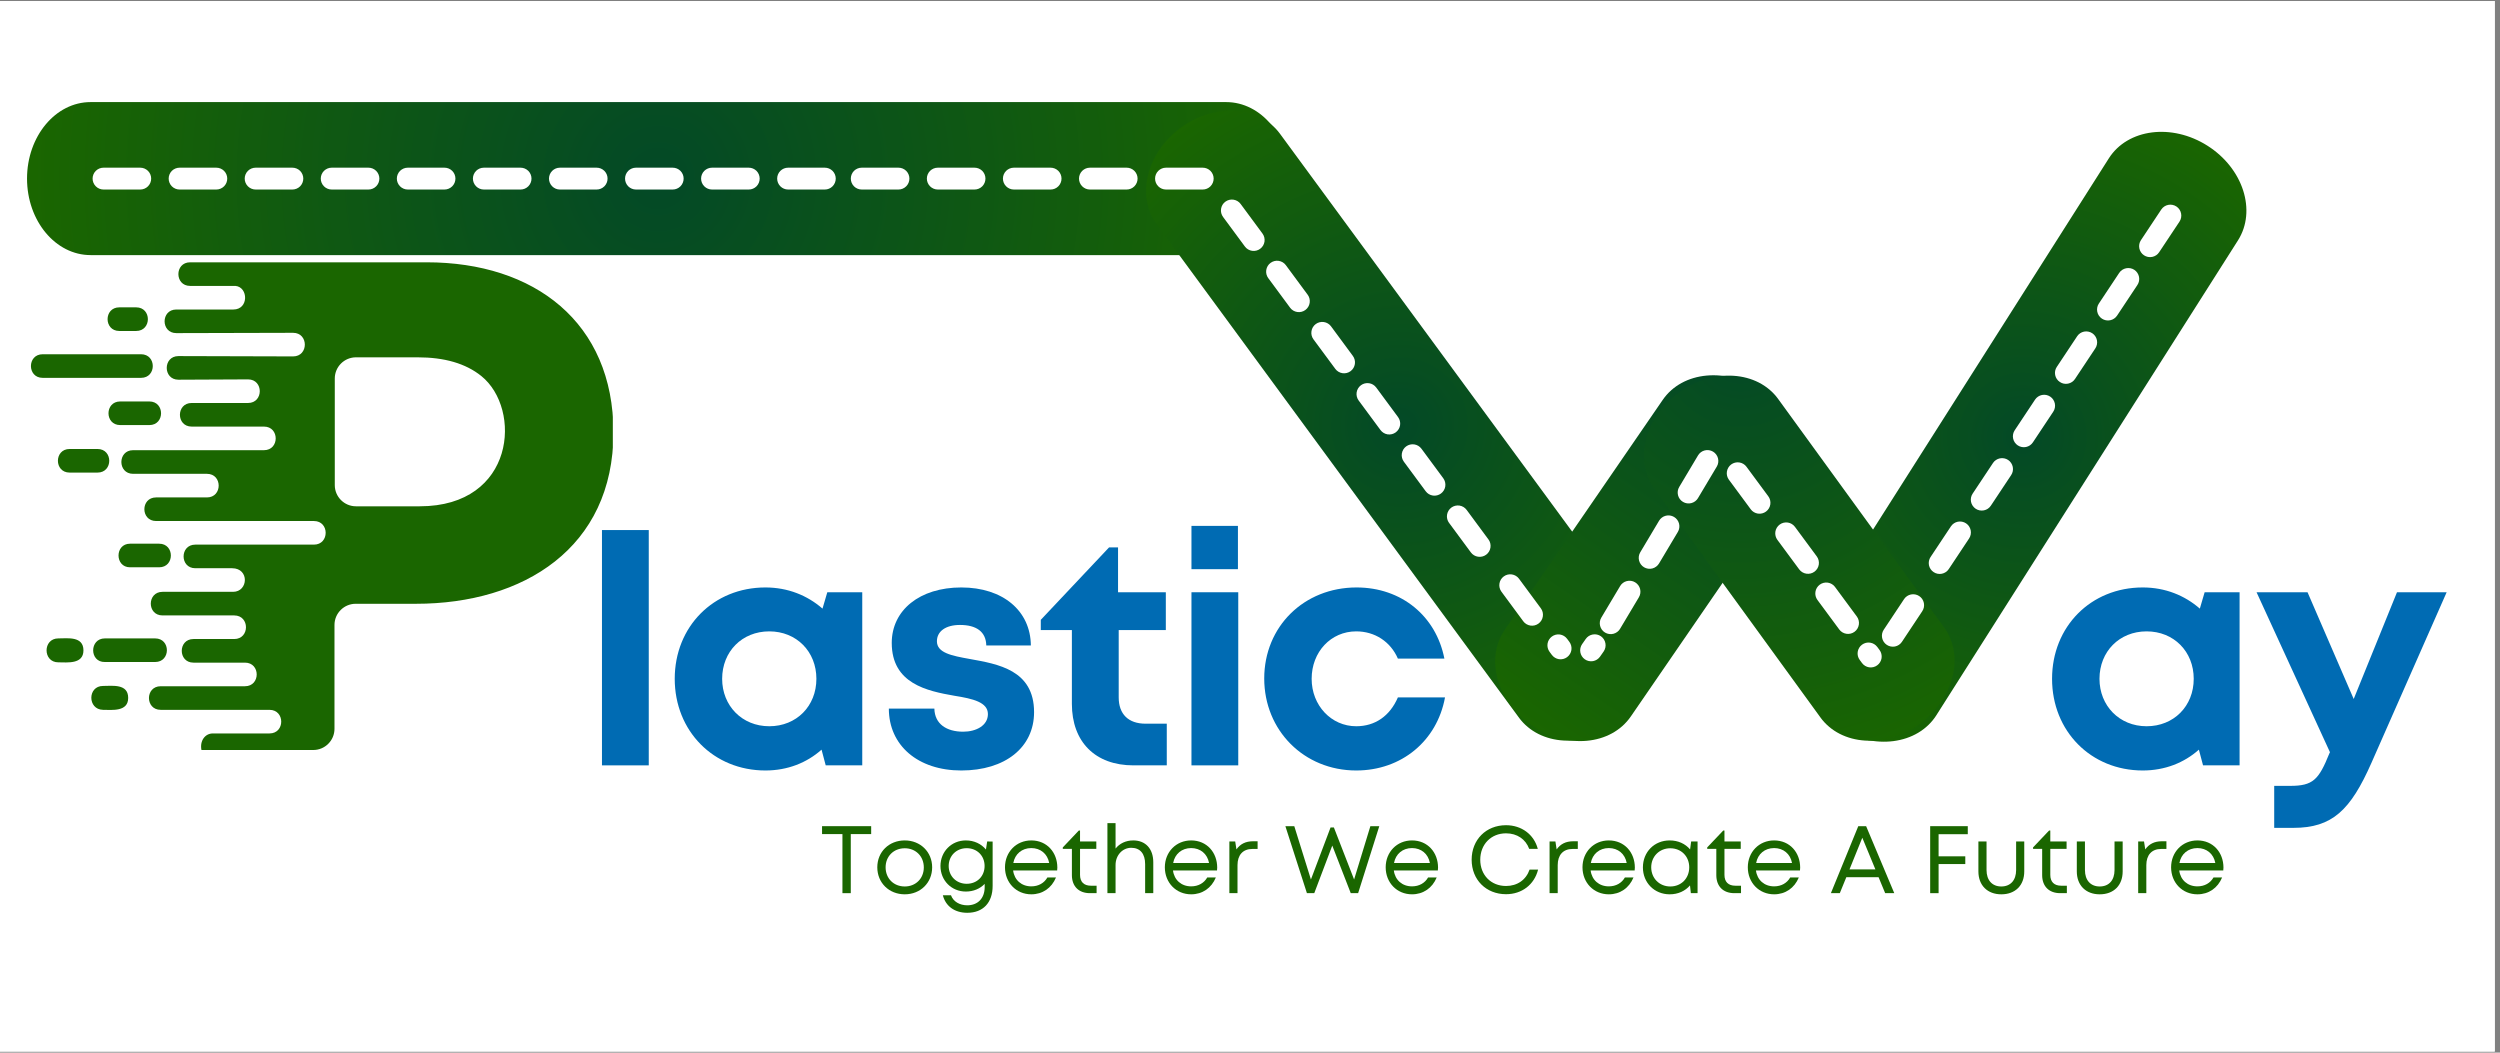 <svg xmlns="http://www.w3.org/2000/svg" xmlns:xlink="http://www.w3.org/1999/xlink" width="475" zoomAndPan="magnify" viewBox="0 0 356.25 150" height="200" preserveAspectRatio="xMidYMid meet" version="1.0"><rect x="0" y="0" width="356.25" height="150" fill="#808080" stroke="none"/><defs><g/><clipPath id="c21ffcb99b"><path d="M 0 0.156 L 355.5 0.156 L 355.5 149.84 L 0 149.84 Z M 0 0.156 " clip-rule="nonzero"/></clipPath><clipPath id="352a3bc036"><path d="M 3.852 14.547 L 183.785 14.547 L 183.785 36.352 L 3.852 36.352 Z M 3.852 14.547 " clip-rule="nonzero"/></clipPath><clipPath id="63bd5d88cc"><path d="M 174.719 14.547 C 179.727 14.547 183.785 19.43 183.785 25.449 C 183.785 31.473 179.727 36.352 174.719 36.352 L 12.914 36.352 C 7.91 36.352 3.852 31.473 3.852 25.449 C 3.852 19.43 7.91 14.547 12.914 14.547 Z M 174.719 14.547 " clip-rule="nonzero"/></clipPath><radialGradient gradientTransform="matrix(1, 0, 0, 1, 3.852, 14.549)" gradientUnits="userSpaceOnUse" r="90.624" cx="89.966" id="31524770c2" cy="10.902" fx="89.966" fy="10.902"><stop stop-opacity="1" stop-color="rgb(1.27%, 28.688%, 15.179%)" offset="0"/><stop stop-opacity="1" stop-color="rgb(1.392%, 28.844%, 14.97%)" offset="0.016"/><stop stop-opacity="1" stop-color="rgb(1.497%, 28.978%, 14.79%)" offset="0.027"/><stop stop-opacity="1" stop-color="rgb(1.602%, 29.111%, 14.612%)" offset="0.039"/><stop stop-opacity="1" stop-color="rgb(1.709%, 29.245%, 14.432%)" offset="0.051"/><stop stop-opacity="1" stop-color="rgb(1.814%, 29.378%, 14.253%)" offset="0.062"/><stop stop-opacity="1" stop-color="rgb(1.92%, 29.512%, 14.073%)" offset="0.074"/><stop stop-opacity="1" stop-color="rgb(2.025%, 29.645%, 13.895%)" offset="0.086"/><stop stop-opacity="1" stop-color="rgb(2.13%, 29.779%, 13.715%)" offset="0.098"/><stop stop-opacity="1" stop-color="rgb(2.235%, 29.913%, 13.536%)" offset="0.109"/><stop stop-opacity="1" stop-color="rgb(2.341%, 30.046%, 13.356%)" offset="0.121"/><stop stop-opacity="1" stop-color="rgb(2.499%, 30.246%, 13.087%)" offset="0.133"/><stop stop-opacity="1" stop-color="rgb(2.711%, 30.513%, 12.729%)" offset="0.156"/><stop stop-opacity="1" stop-color="rgb(2.922%, 30.78%, 12.37%)" offset="0.18"/><stop stop-opacity="1" stop-color="rgb(3.133%, 31.047%, 12.012%)" offset="0.203"/><stop stop-opacity="1" stop-color="rgb(3.343%, 31.316%, 11.653%)" offset="0.227"/><stop stop-opacity="1" stop-color="rgb(3.554%, 31.583%, 11.295%)" offset="0.25"/><stop stop-opacity="1" stop-color="rgb(3.748%, 31.828%, 10.966%)" offset="0.273"/><stop stop-opacity="1" stop-color="rgb(3.923%, 32.051%, 10.667%)" offset="0.293"/><stop stop-opacity="1" stop-color="rgb(4.099%, 32.272%, 10.368%)" offset="0.312"/><stop stop-opacity="1" stop-color="rgb(4.276%, 32.495%, 10.069%)" offset="0.332"/><stop stop-opacity="1" stop-color="rgb(4.451%, 32.718%, 9.77%)" offset="0.352"/><stop stop-opacity="1" stop-color="rgb(4.626%, 32.941%, 9.473%)" offset="0.371"/><stop stop-opacity="1" stop-color="rgb(4.785%, 33.141%, 9.203%)" offset="0.391"/><stop stop-opacity="1" stop-color="rgb(4.926%, 33.319%, 8.963%)" offset="0.406"/><stop stop-opacity="1" stop-color="rgb(5.066%, 33.498%, 8.725%)" offset="0.422"/><stop stop-opacity="1" stop-color="rgb(5.206%, 33.675%, 8.485%)" offset="0.438"/><stop stop-opacity="1" stop-color="rgb(5.348%, 33.853%, 8.246%)" offset="0.453"/><stop stop-opacity="1" stop-color="rgb(5.489%, 34.032%, 8.008%)" offset="0.469"/><stop stop-opacity="1" stop-color="rgb(5.629%, 34.21%, 7.768%)" offset="0.484"/><stop stop-opacity="1" stop-color="rgb(5.769%, 34.387%, 7.529%)" offset="0.5"/><stop stop-opacity="1" stop-color="rgb(5.891%, 34.544%, 7.32%)" offset="0.516"/><stop stop-opacity="1" stop-color="rgb(5.997%, 34.677%, 7.141%)" offset="0.527"/><stop stop-opacity="1" stop-color="rgb(6.104%, 34.811%, 6.961%)" offset="0.539"/><stop stop-opacity="1" stop-color="rgb(6.209%, 34.944%, 6.783%)" offset="0.551"/><stop stop-opacity="1" stop-color="rgb(6.314%, 35.078%, 6.602%)" offset="0.562"/><stop stop-opacity="1" stop-color="rgb(6.473%, 35.278%, 6.334%)" offset="0.574"/><stop stop-opacity="1" stop-color="rgb(6.683%, 35.545%, 5.975%)" offset="0.598"/><stop stop-opacity="1" stop-color="rgb(6.894%, 35.812%, 5.617%)" offset="0.621"/><stop stop-opacity="1" stop-color="rgb(7.088%, 36.058%, 5.289%)" offset="0.645"/><stop stop-opacity="1" stop-color="rgb(7.263%, 36.281%, 4.99%)" offset="0.664"/><stop stop-opacity="1" stop-color="rgb(7.439%, 36.504%, 4.691%)" offset="0.684"/><stop stop-opacity="1" stop-color="rgb(7.597%, 36.703%, 4.422%)" offset="0.703"/><stop stop-opacity="1" stop-color="rgb(7.738%, 36.882%, 4.182%)" offset="0.719"/><stop stop-opacity="1" stop-color="rgb(7.878%, 37.059%, 3.943%)" offset="0.734"/><stop stop-opacity="1" stop-color="rgb(8.02%, 37.238%, 3.705%)" offset="0.75"/><stop stop-opacity="1" stop-color="rgb(8.142%, 37.393%, 3.496%)" offset="0.766"/><stop stop-opacity="1" stop-color="rgb(8.247%, 37.527%, 3.316%)" offset="0.777"/><stop stop-opacity="1" stop-color="rgb(8.406%, 37.727%, 3.047%)" offset="0.789"/><stop stop-opacity="1" stop-color="rgb(8.617%, 37.994%, 2.689%)" offset="0.812"/><stop stop-opacity="1" stop-color="rgb(8.81%, 38.24%, 2.361%)" offset="0.836"/><stop stop-opacity="1" stop-color="rgb(8.969%, 38.44%, 2.09%)" offset="0.855"/><stop stop-opacity="1" stop-color="rgb(9.109%, 38.618%, 1.851%)" offset="0.871"/><stop stop-opacity="1" stop-color="rgb(9.232%, 38.774%, 1.642%)" offset="0.887"/><stop stop-opacity="1" stop-color="rgb(9.39%, 38.974%, 1.373%)" offset="0.898"/><stop stop-opacity="1" stop-color="rgb(9.584%, 39.22%, 1.045%)" offset="0.922"/><stop stop-opacity="1" stop-color="rgb(9.724%, 39.398%, 0.806%)" offset="0.941"/><stop stop-opacity="1" stop-color="rgb(9.883%, 39.598%, 0.537%)" offset="0.953"/><stop stop-opacity="1" stop-color="rgb(10.094%, 39.865%, 0.179%)" offset="0.977"/><stop stop-opacity="1" stop-color="rgb(10.199%, 39.999%, 0%)" offset="1"/></radialGradient><clipPath id="003cbe7797"><path d="M 163 15 L 236 15 L 236 106 L 163 106 Z M 163 15 " clip-rule="nonzero"/></clipPath><clipPath id="f69f8a310b"><path d="M 177.035 11.758 L 239.395 96.672 L 221.824 109.578 L 159.461 24.664 Z M 177.035 11.758 " clip-rule="nonzero"/></clipPath><clipPath id="791643ad53"><path d="M 234.016 89.348 C 236.98 93.383 235.449 99.543 230.594 103.105 C 225.742 106.668 219.406 106.285 216.441 102.254 L 164.828 31.969 C 161.863 27.934 163.395 21.773 168.25 18.211 C 173.102 14.648 179.438 15.027 182.398 19.062 Z M 234.016 89.348 " clip-rule="nonzero"/></clipPath><clipPath id="69c0fb3315"><path d="M 177.035 11.758 L 239.383 96.652 L 221.809 109.559 L 159.461 24.664 Z M 177.035 11.758 " clip-rule="nonzero"/></clipPath><radialGradient gradientTransform="matrix(0.592, 0.806, -0.806, 0.592, 177.035, 11.758)" gradientUnits="userSpaceOnUse" r="53.78" cx="52.664" id="b9b008fcea" cy="10.902" fx="52.664" fy="10.902"><stop stop-opacity="1" stop-color="rgb(1.27%, 28.688%, 15.179%)" offset="0"/><stop stop-opacity="1" stop-color="rgb(1.392%, 28.844%, 14.97%)" offset="0.016"/><stop stop-opacity="1" stop-color="rgb(1.497%, 28.978%, 14.79%)" offset="0.027"/><stop stop-opacity="1" stop-color="rgb(1.602%, 29.111%, 14.612%)" offset="0.039"/><stop stop-opacity="1" stop-color="rgb(1.709%, 29.245%, 14.432%)" offset="0.051"/><stop stop-opacity="1" stop-color="rgb(1.814%, 29.378%, 14.253%)" offset="0.062"/><stop stop-opacity="1" stop-color="rgb(1.92%, 29.512%, 14.073%)" offset="0.074"/><stop stop-opacity="1" stop-color="rgb(2.025%, 29.645%, 13.895%)" offset="0.086"/><stop stop-opacity="1" stop-color="rgb(2.13%, 29.779%, 13.715%)" offset="0.098"/><stop stop-opacity="1" stop-color="rgb(2.235%, 29.913%, 13.536%)" offset="0.109"/><stop stop-opacity="1" stop-color="rgb(2.341%, 30.046%, 13.356%)" offset="0.121"/><stop stop-opacity="1" stop-color="rgb(2.499%, 30.246%, 13.087%)" offset="0.133"/><stop stop-opacity="1" stop-color="rgb(2.711%, 30.513%, 12.729%)" offset="0.156"/><stop stop-opacity="1" stop-color="rgb(2.922%, 30.78%, 12.37%)" offset="0.18"/><stop stop-opacity="1" stop-color="rgb(3.133%, 31.047%, 12.012%)" offset="0.203"/><stop stop-opacity="1" stop-color="rgb(3.343%, 31.316%, 11.653%)" offset="0.227"/><stop stop-opacity="1" stop-color="rgb(3.554%, 31.583%, 11.295%)" offset="0.25"/><stop stop-opacity="1" stop-color="rgb(3.748%, 31.828%, 10.966%)" offset="0.273"/><stop stop-opacity="1" stop-color="rgb(3.923%, 32.051%, 10.667%)" offset="0.293"/><stop stop-opacity="1" stop-color="rgb(4.099%, 32.272%, 10.368%)" offset="0.312"/><stop stop-opacity="1" stop-color="rgb(4.276%, 32.495%, 10.069%)" offset="0.332"/><stop stop-opacity="1" stop-color="rgb(4.451%, 32.718%, 9.77%)" offset="0.352"/><stop stop-opacity="1" stop-color="rgb(4.626%, 32.941%, 9.473%)" offset="0.371"/><stop stop-opacity="1" stop-color="rgb(4.785%, 33.141%, 9.203%)" offset="0.391"/><stop stop-opacity="1" stop-color="rgb(4.926%, 33.319%, 8.963%)" offset="0.406"/><stop stop-opacity="1" stop-color="rgb(5.066%, 33.498%, 8.725%)" offset="0.422"/><stop stop-opacity="1" stop-color="rgb(5.206%, 33.675%, 8.485%)" offset="0.438"/><stop stop-opacity="1" stop-color="rgb(5.348%, 33.853%, 8.246%)" offset="0.453"/><stop stop-opacity="1" stop-color="rgb(5.489%, 34.032%, 8.008%)" offset="0.469"/><stop stop-opacity="1" stop-color="rgb(5.629%, 34.21%, 7.768%)" offset="0.484"/><stop stop-opacity="1" stop-color="rgb(5.769%, 34.387%, 7.529%)" offset="0.5"/><stop stop-opacity="1" stop-color="rgb(5.891%, 34.544%, 7.32%)" offset="0.516"/><stop stop-opacity="1" stop-color="rgb(5.997%, 34.677%, 7.141%)" offset="0.527"/><stop stop-opacity="1" stop-color="rgb(6.104%, 34.811%, 6.961%)" offset="0.539"/><stop stop-opacity="1" stop-color="rgb(6.209%, 34.944%, 6.783%)" offset="0.551"/><stop stop-opacity="1" stop-color="rgb(6.314%, 35.078%, 6.602%)" offset="0.562"/><stop stop-opacity="1" stop-color="rgb(6.473%, 35.278%, 6.334%)" offset="0.574"/><stop stop-opacity="1" stop-color="rgb(6.683%, 35.545%, 5.975%)" offset="0.598"/><stop stop-opacity="1" stop-color="rgb(6.894%, 35.812%, 5.617%)" offset="0.621"/><stop stop-opacity="1" stop-color="rgb(7.088%, 36.058%, 5.289%)" offset="0.645"/><stop stop-opacity="1" stop-color="rgb(7.263%, 36.281%, 4.99%)" offset="0.664"/><stop stop-opacity="1" stop-color="rgb(7.439%, 36.504%, 4.691%)" offset="0.684"/><stop stop-opacity="1" stop-color="rgb(7.597%, 36.703%, 4.422%)" offset="0.703"/><stop stop-opacity="1" stop-color="rgb(7.738%, 36.882%, 4.182%)" offset="0.719"/><stop stop-opacity="1" stop-color="rgb(7.878%, 37.059%, 3.943%)" offset="0.734"/><stop stop-opacity="1" stop-color="rgb(8.02%, 37.238%, 3.705%)" offset="0.75"/><stop stop-opacity="1" stop-color="rgb(8.142%, 37.393%, 3.496%)" offset="0.766"/><stop stop-opacity="1" stop-color="rgb(8.247%, 37.527%, 3.316%)" offset="0.777"/><stop stop-opacity="1" stop-color="rgb(8.406%, 37.727%, 3.047%)" offset="0.789"/><stop stop-opacity="1" stop-color="rgb(8.617%, 37.994%, 2.689%)" offset="0.812"/><stop stop-opacity="1" stop-color="rgb(8.81%, 38.24%, 2.361%)" offset="0.836"/><stop stop-opacity="1" stop-color="rgb(8.969%, 38.44%, 2.09%)" offset="0.855"/><stop stop-opacity="1" stop-color="rgb(9.109%, 38.618%, 1.851%)" offset="0.871"/><stop stop-opacity="1" stop-color="rgb(9.232%, 38.774%, 1.642%)" offset="0.887"/><stop stop-opacity="1" stop-color="rgb(9.39%, 38.974%, 1.373%)" offset="0.898"/><stop stop-opacity="1" stop-color="rgb(9.584%, 39.22%, 1.045%)" offset="0.922"/><stop stop-opacity="1" stop-color="rgb(9.724%, 39.398%, 0.806%)" offset="0.941"/><stop stop-opacity="1" stop-color="rgb(9.883%, 39.598%, 0.537%)" offset="0.953"/><stop stop-opacity="1" stop-color="rgb(10.094%, 39.865%, 0.179%)" offset="0.977"/><stop stop-opacity="1" stop-color="rgb(10.199%, 39.999%, 0%)" offset="1"/></radialGradient><clipPath id="cf10754a86"><path d="M 256 18 L 321 18 L 321 106 L 256 106 Z M 256 18 " clip-rule="nonzero"/></clipPath><clipPath id="a1b3056f37"><path d="M 323.766 26.609 L 271.07 109.574 L 252.668 97.883 L 305.363 14.922 Z M 323.766 26.609 " clip-rule="nonzero"/></clipPath><clipPath id="bcf6cff9d1"><path d="M 275.941 101.91 C 273.258 106.137 266.961 106.945 261.879 103.715 C 256.797 100.488 254.852 94.445 257.535 90.219 L 300.504 22.57 C 303.188 18.348 309.484 17.539 314.566 20.766 C 319.648 23.992 321.59 30.035 318.906 34.262 Z M 275.941 101.91 " clip-rule="nonzero"/></clipPath><clipPath id="823039aabc"><path d="M 323.766 26.609 L 271.082 109.559 L 252.676 97.871 L 305.363 14.922 Z M 323.766 26.609 " clip-rule="nonzero"/></clipPath><radialGradient gradientTransform="matrix(-0.536, 0.844, -0.844, -0.536, 323.767, 26.611)" gradientUnits="userSpaceOnUse" r="50.328" cx="49.133" id="337cae22f8" cy="10.902" fx="49.133" fy="10.902"><stop stop-opacity="1" stop-color="rgb(1.27%, 28.688%, 15.179%)" offset="0"/><stop stop-opacity="1" stop-color="rgb(1.392%, 28.844%, 14.97%)" offset="0.016"/><stop stop-opacity="1" stop-color="rgb(1.497%, 28.978%, 14.79%)" offset="0.027"/><stop stop-opacity="1" stop-color="rgb(1.602%, 29.111%, 14.612%)" offset="0.039"/><stop stop-opacity="1" stop-color="rgb(1.709%, 29.245%, 14.432%)" offset="0.051"/><stop stop-opacity="1" stop-color="rgb(1.814%, 29.378%, 14.253%)" offset="0.062"/><stop stop-opacity="1" stop-color="rgb(1.92%, 29.512%, 14.073%)" offset="0.074"/><stop stop-opacity="1" stop-color="rgb(2.025%, 29.645%, 13.895%)" offset="0.086"/><stop stop-opacity="1" stop-color="rgb(2.13%, 29.779%, 13.715%)" offset="0.098"/><stop stop-opacity="1" stop-color="rgb(2.235%, 29.913%, 13.536%)" offset="0.109"/><stop stop-opacity="1" stop-color="rgb(2.341%, 30.046%, 13.356%)" offset="0.121"/><stop stop-opacity="1" stop-color="rgb(2.499%, 30.246%, 13.087%)" offset="0.133"/><stop stop-opacity="1" stop-color="rgb(2.711%, 30.513%, 12.729%)" offset="0.156"/><stop stop-opacity="1" stop-color="rgb(2.922%, 30.78%, 12.37%)" offset="0.18"/><stop stop-opacity="1" stop-color="rgb(3.133%, 31.047%, 12.012%)" offset="0.203"/><stop stop-opacity="1" stop-color="rgb(3.343%, 31.316%, 11.653%)" offset="0.227"/><stop stop-opacity="1" stop-color="rgb(3.554%, 31.583%, 11.295%)" offset="0.25"/><stop stop-opacity="1" stop-color="rgb(3.748%, 31.828%, 10.966%)" offset="0.273"/><stop stop-opacity="1" stop-color="rgb(3.923%, 32.051%, 10.667%)" offset="0.293"/><stop stop-opacity="1" stop-color="rgb(4.099%, 32.272%, 10.368%)" offset="0.312"/><stop stop-opacity="1" stop-color="rgb(4.276%, 32.495%, 10.069%)" offset="0.332"/><stop stop-opacity="1" stop-color="rgb(4.451%, 32.718%, 9.77%)" offset="0.352"/><stop stop-opacity="1" stop-color="rgb(4.626%, 32.941%, 9.473%)" offset="0.371"/><stop stop-opacity="1" stop-color="rgb(4.785%, 33.141%, 9.203%)" offset="0.391"/><stop stop-opacity="1" stop-color="rgb(4.926%, 33.319%, 8.963%)" offset="0.406"/><stop stop-opacity="1" stop-color="rgb(5.066%, 33.498%, 8.725%)" offset="0.422"/><stop stop-opacity="1" stop-color="rgb(5.206%, 33.675%, 8.485%)" offset="0.438"/><stop stop-opacity="1" stop-color="rgb(5.348%, 33.853%, 8.246%)" offset="0.453"/><stop stop-opacity="1" stop-color="rgb(5.489%, 34.032%, 8.008%)" offset="0.469"/><stop stop-opacity="1" stop-color="rgb(5.629%, 34.21%, 7.768%)" offset="0.484"/><stop stop-opacity="1" stop-color="rgb(5.769%, 34.387%, 7.529%)" offset="0.5"/><stop stop-opacity="1" stop-color="rgb(5.891%, 34.544%, 7.32%)" offset="0.516"/><stop stop-opacity="1" stop-color="rgb(5.997%, 34.677%, 7.141%)" offset="0.527"/><stop stop-opacity="1" stop-color="rgb(6.104%, 34.811%, 6.961%)" offset="0.539"/><stop stop-opacity="1" stop-color="rgb(6.209%, 34.944%, 6.783%)" offset="0.551"/><stop stop-opacity="1" stop-color="rgb(6.314%, 35.078%, 6.602%)" offset="0.562"/><stop stop-opacity="1" stop-color="rgb(6.473%, 35.278%, 6.334%)" offset="0.574"/><stop stop-opacity="1" stop-color="rgb(6.683%, 35.545%, 5.975%)" offset="0.598"/><stop stop-opacity="1" stop-color="rgb(6.894%, 35.812%, 5.617%)" offset="0.621"/><stop stop-opacity="1" stop-color="rgb(7.088%, 36.058%, 5.289%)" offset="0.645"/><stop stop-opacity="1" stop-color="rgb(7.263%, 36.281%, 4.99%)" offset="0.664"/><stop stop-opacity="1" stop-color="rgb(7.439%, 36.504%, 4.691%)" offset="0.684"/><stop stop-opacity="1" stop-color="rgb(7.597%, 36.703%, 4.422%)" offset="0.703"/><stop stop-opacity="1" stop-color="rgb(7.738%, 36.882%, 4.182%)" offset="0.719"/><stop stop-opacity="1" stop-color="rgb(7.878%, 37.059%, 3.943%)" offset="0.734"/><stop stop-opacity="1" stop-color="rgb(8.02%, 37.238%, 3.705%)" offset="0.75"/><stop stop-opacity="1" stop-color="rgb(8.142%, 37.393%, 3.496%)" offset="0.766"/><stop stop-opacity="1" stop-color="rgb(8.247%, 37.527%, 3.316%)" offset="0.777"/><stop stop-opacity="1" stop-color="rgb(8.406%, 37.727%, 3.047%)" offset="0.789"/><stop stop-opacity="1" stop-color="rgb(8.617%, 37.994%, 2.689%)" offset="0.812"/><stop stop-opacity="1" stop-color="rgb(8.81%, 38.24%, 2.361%)" offset="0.836"/><stop stop-opacity="1" stop-color="rgb(8.969%, 38.44%, 2.09%)" offset="0.855"/><stop stop-opacity="1" stop-color="rgb(9.109%, 38.618%, 1.851%)" offset="0.871"/><stop stop-opacity="1" stop-color="rgb(9.232%, 38.774%, 1.642%)" offset="0.887"/><stop stop-opacity="1" stop-color="rgb(9.39%, 38.974%, 1.373%)" offset="0.898"/><stop stop-opacity="1" stop-color="rgb(9.584%, 39.22%, 1.045%)" offset="0.922"/><stop stop-opacity="1" stop-color="rgb(9.724%, 39.398%, 0.806%)" offset="0.941"/><stop stop-opacity="1" stop-color="rgb(9.883%, 39.598%, 0.537%)" offset="0.953"/><stop stop-opacity="1" stop-color="rgb(10.094%, 39.865%, 0.179%)" offset="0.977"/><stop stop-opacity="1" stop-color="rgb(10.199%, 39.999%, 0%)" offset="1"/></radialGradient><clipPath id="dcbd548ca9"><path d="M 213 53 L 257 53 L 257 106 L 213 106 Z M 213 53 " clip-rule="nonzero"/></clipPath><clipPath id="c929574218"><path d="M 260.031 61.871 L 227.234 109.605 L 209.266 97.258 L 242.062 49.523 Z M 260.031 61.871 " clip-rule="nonzero"/></clipPath><clipPath id="9282f889ce"><path d="M 232.398 102.086 C 229.566 106.215 223.242 106.793 218.281 103.383 C 213.32 99.977 211.594 93.867 214.43 89.742 L 236.93 56.996 C 239.762 52.867 246.082 52.289 251.047 55.695 C 256.008 59.105 257.734 65.215 254.898 69.34 Z M 232.398 102.086 " clip-rule="nonzero"/></clipPath><clipPath id="9ca726bd1a"><path d="M 260.031 61.871 L 227.285 109.535 L 209.312 97.188 L 242.062 49.523 Z M 260.031 61.871 " clip-rule="nonzero"/></clipPath><linearGradient x1="-77.458" gradientTransform="matrix(-0.048, 0.07, -0.07, -0.048, 260.031, 61.871)" y1="0" x2="756.802" gradientUnits="userSpaceOnUse" y2="0" id="981c9047e7"><stop stop-opacity="1" stop-color="rgb(1.199%, 28.6%, 15.3%)" offset="0"/><stop stop-opacity="1" stop-color="rgb(1.199%, 28.6%, 15.3%)" offset="0.062"/><stop stop-opacity="1" stop-color="rgb(1.204%, 28.606%, 15.291%)" offset="0.094"/><stop stop-opacity="1" stop-color="rgb(1.295%, 28.72%, 15.135%)" offset="0.109"/><stop stop-opacity="1" stop-color="rgb(1.468%, 28.94%, 14.842%)" offset="0.125"/><stop stop-opacity="1" stop-color="rgb(1.64%, 29.158%, 14.548%)" offset="0.141"/><stop stop-opacity="1" stop-color="rgb(1.813%, 29.378%, 14.255%)" offset="0.156"/><stop stop-opacity="1" stop-color="rgb(1.985%, 29.596%, 13.96%)" offset="0.172"/><stop stop-opacity="1" stop-color="rgb(2.159%, 29.814%, 13.667%)" offset="0.188"/><stop stop-opacity="1" stop-color="rgb(2.332%, 30.034%, 13.374%)" offset="0.203"/><stop stop-opacity="1" stop-color="rgb(2.504%, 30.252%, 13.08%)" offset="0.219"/><stop stop-opacity="1" stop-color="rgb(2.676%, 30.47%, 12.787%)" offset="0.234"/><stop stop-opacity="1" stop-color="rgb(2.849%, 30.69%, 12.492%)" offset="0.25"/><stop stop-opacity="1" stop-color="rgb(3.021%, 30.908%, 12.199%)" offset="0.266"/><stop stop-opacity="1" stop-color="rgb(3.195%, 31.126%, 11.906%)" offset="0.281"/><stop stop-opacity="1" stop-color="rgb(3.368%, 31.346%, 11.612%)" offset="0.297"/><stop stop-opacity="1" stop-color="rgb(3.54%, 31.564%, 11.319%)" offset="0.312"/><stop stop-opacity="1" stop-color="rgb(3.712%, 31.783%, 11.024%)" offset="0.328"/><stop stop-opacity="1" stop-color="rgb(3.885%, 32.002%, 10.732%)" offset="0.344"/><stop stop-opacity="1" stop-color="rgb(4.057%, 32.22%, 10.439%)" offset="0.359"/><stop stop-opacity="1" stop-color="rgb(4.231%, 32.439%, 10.144%)" offset="0.375"/><stop stop-opacity="1" stop-color="rgb(4.404%, 32.658%, 9.851%)" offset="0.391"/><stop stop-opacity="1" stop-color="rgb(4.576%, 32.877%, 9.557%)" offset="0.406"/><stop stop-opacity="1" stop-color="rgb(4.749%, 33.096%, 9.264%)" offset="0.422"/><stop stop-opacity="1" stop-color="rgb(4.921%, 33.315%, 8.971%)" offset="0.438"/><stop stop-opacity="1" stop-color="rgb(5.095%, 33.533%, 8.676%)" offset="0.453"/><stop stop-opacity="1" stop-color="rgb(5.267%, 33.752%, 8.383%)" offset="0.469"/><stop stop-opacity="1" stop-color="rgb(5.44%, 33.971%, 8.089%)" offset="0.484"/><stop stop-opacity="1" stop-color="rgb(5.612%, 34.189%, 7.796%)" offset="0.5"/><stop stop-opacity="1" stop-color="rgb(5.785%, 34.409%, 7.503%)" offset="0.516"/><stop stop-opacity="1" stop-color="rgb(5.957%, 34.627%, 7.208%)" offset="0.531"/><stop stop-opacity="1" stop-color="rgb(6.131%, 34.845%, 6.915%)" offset="0.547"/><stop stop-opacity="1" stop-color="rgb(6.303%, 35.065%, 6.621%)" offset="0.562"/><stop stop-opacity="1" stop-color="rgb(6.476%, 35.283%, 6.328%)" offset="0.578"/><stop stop-opacity="1" stop-color="rgb(6.648%, 35.501%, 6.035%)" offset="0.594"/><stop stop-opacity="1" stop-color="rgb(6.821%, 35.721%, 5.74%)" offset="0.609"/><stop stop-opacity="1" stop-color="rgb(6.993%, 35.939%, 5.447%)" offset="0.625"/><stop stop-opacity="1" stop-color="rgb(7.167%, 36.159%, 5.153%)" offset="0.641"/><stop stop-opacity="1" stop-color="rgb(7.339%, 36.377%, 4.86%)" offset="0.656"/><stop stop-opacity="1" stop-color="rgb(7.512%, 36.595%, 4.567%)" offset="0.672"/><stop stop-opacity="1" stop-color="rgb(7.684%, 36.815%, 4.272%)" offset="0.688"/><stop stop-opacity="1" stop-color="rgb(7.857%, 37.033%, 3.979%)" offset="0.703"/><stop stop-opacity="1" stop-color="rgb(8.031%, 37.251%, 3.685%)" offset="0.719"/><stop stop-opacity="1" stop-color="rgb(8.203%, 37.471%, 3.392%)" offset="0.734"/><stop stop-opacity="1" stop-color="rgb(8.376%, 37.689%, 3.099%)" offset="0.75"/><stop stop-opacity="1" stop-color="rgb(8.548%, 37.907%, 2.805%)" offset="0.766"/><stop stop-opacity="1" stop-color="rgb(8.72%, 38.127%, 2.512%)" offset="0.781"/><stop stop-opacity="1" stop-color="rgb(8.893%, 38.345%, 2.217%)" offset="0.797"/><stop stop-opacity="1" stop-color="rgb(9.067%, 38.564%, 1.924%)" offset="0.812"/><stop stop-opacity="1" stop-color="rgb(9.239%, 38.783%, 1.631%)" offset="0.828"/><stop stop-opacity="1" stop-color="rgb(9.412%, 39.001%, 1.337%)" offset="0.844"/><stop stop-opacity="1" stop-color="rgb(9.584%, 39.221%, 1.044%)" offset="0.859"/><stop stop-opacity="1" stop-color="rgb(9.756%, 39.439%, 0.749%)" offset="0.875"/><stop stop-opacity="1" stop-color="rgb(9.929%, 39.658%, 0.456%)" offset="0.891"/><stop stop-opacity="1" stop-color="rgb(10.103%, 39.877%, 0.163%)" offset="0.906"/><stop stop-opacity="1" stop-color="rgb(10.194%, 39.993%, 0.008%)" offset="0.938"/><stop stop-opacity="1" stop-color="rgb(10.199%, 39.999%, 0%)" offset="1"/></linearGradient><clipPath id="5eda04fe3e"><path d="M 234 53 L 279 53 L 279 106 L 234 106 Z M 234 53 " clip-rule="nonzero"/></clipPath><clipPath id="a3e23b398d"><path d="M 248.062 49.523 L 282.402 96.793 L 264.766 109.605 L 230.426 62.34 Z M 248.062 49.523 " clip-rule="nonzero"/></clipPath><clipPath id="a28ecaa13d"><path d="M 277.039 89.41 C 279.984 93.461 278.418 99.613 273.547 103.152 C 268.676 106.688 262.344 106.273 259.402 102.227 L 235.75 69.672 C 232.809 65.621 234.371 59.469 239.242 55.93 C 244.113 52.395 250.449 52.809 253.391 56.855 Z M 277.039 89.41 " clip-rule="nonzero"/></clipPath><clipPath id="d3aedf7e32"><path d="M 248.062 49.523 L 282.355 96.723 L 264.715 109.539 L 230.426 62.34 Z M 248.062 49.523 " clip-rule="nonzero"/></clipPath><radialGradient gradientTransform="matrix(0.588, 0.809, -0.809, 0.588, 248.063, 49.524)" gradientUnits="userSpaceOnUse" r="62.304" cx="0" id="788f7aab3e" cy="0" fx="0" fy="0"><stop stop-opacity="1" stop-color="rgb(1.27%, 28.688%, 15.179%)" offset="0"/><stop stop-opacity="1" stop-color="rgb(1.392%, 28.844%, 14.97%)" offset="0.016"/><stop stop-opacity="1" stop-color="rgb(1.497%, 28.978%, 14.79%)" offset="0.027"/><stop stop-opacity="1" stop-color="rgb(1.602%, 29.111%, 14.612%)" offset="0.039"/><stop stop-opacity="1" stop-color="rgb(1.709%, 29.245%, 14.432%)" offset="0.051"/><stop stop-opacity="1" stop-color="rgb(1.814%, 29.378%, 14.253%)" offset="0.062"/><stop stop-opacity="1" stop-color="rgb(1.92%, 29.512%, 14.073%)" offset="0.074"/><stop stop-opacity="1" stop-color="rgb(2.025%, 29.645%, 13.895%)" offset="0.086"/><stop stop-opacity="1" stop-color="rgb(2.13%, 29.779%, 13.715%)" offset="0.098"/><stop stop-opacity="1" stop-color="rgb(2.235%, 29.913%, 13.536%)" offset="0.109"/><stop stop-opacity="1" stop-color="rgb(2.341%, 30.046%, 13.356%)" offset="0.121"/><stop stop-opacity="1" stop-color="rgb(2.499%, 30.246%, 13.087%)" offset="0.133"/><stop stop-opacity="1" stop-color="rgb(2.711%, 30.513%, 12.729%)" offset="0.156"/><stop stop-opacity="1" stop-color="rgb(2.922%, 30.78%, 12.37%)" offset="0.18"/><stop stop-opacity="1" stop-color="rgb(3.133%, 31.047%, 12.012%)" offset="0.203"/><stop stop-opacity="1" stop-color="rgb(3.343%, 31.316%, 11.653%)" offset="0.227"/><stop stop-opacity="1" stop-color="rgb(3.554%, 31.583%, 11.295%)" offset="0.25"/><stop stop-opacity="1" stop-color="rgb(3.748%, 31.828%, 10.966%)" offset="0.273"/><stop stop-opacity="1" stop-color="rgb(3.923%, 32.051%, 10.667%)" offset="0.293"/><stop stop-opacity="1" stop-color="rgb(4.099%, 32.272%, 10.368%)" offset="0.312"/><stop stop-opacity="1" stop-color="rgb(4.276%, 32.495%, 10.069%)" offset="0.332"/><stop stop-opacity="1" stop-color="rgb(4.451%, 32.718%, 9.77%)" offset="0.352"/><stop stop-opacity="1" stop-color="rgb(4.626%, 32.941%, 9.473%)" offset="0.371"/><stop stop-opacity="1" stop-color="rgb(4.785%, 33.141%, 9.203%)" offset="0.391"/><stop stop-opacity="1" stop-color="rgb(4.926%, 33.319%, 8.963%)" offset="0.406"/><stop stop-opacity="1" stop-color="rgb(5.066%, 33.498%, 8.725%)" offset="0.422"/><stop stop-opacity="1" stop-color="rgb(5.206%, 33.675%, 8.485%)" offset="0.438"/><stop stop-opacity="1" stop-color="rgb(5.348%, 33.853%, 8.246%)" offset="0.453"/><stop stop-opacity="1" stop-color="rgb(5.489%, 34.032%, 8.008%)" offset="0.469"/><stop stop-opacity="1" stop-color="rgb(5.629%, 34.21%, 7.768%)" offset="0.484"/><stop stop-opacity="1" stop-color="rgb(5.769%, 34.387%, 7.529%)" offset="0.5"/><stop stop-opacity="1" stop-color="rgb(5.891%, 34.544%, 7.32%)" offset="0.516"/><stop stop-opacity="1" stop-color="rgb(5.997%, 34.677%, 7.141%)" offset="0.527"/><stop stop-opacity="1" stop-color="rgb(6.104%, 34.811%, 6.961%)" offset="0.539"/><stop stop-opacity="1" stop-color="rgb(6.209%, 34.944%, 6.783%)" offset="0.551"/><stop stop-opacity="1" stop-color="rgb(6.314%, 35.078%, 6.602%)" offset="0.562"/><stop stop-opacity="1" stop-color="rgb(6.473%, 35.278%, 6.334%)" offset="0.574"/><stop stop-opacity="1" stop-color="rgb(6.683%, 35.545%, 5.975%)" offset="0.598"/><stop stop-opacity="1" stop-color="rgb(6.894%, 35.812%, 5.617%)" offset="0.621"/><stop stop-opacity="1" stop-color="rgb(7.088%, 36.058%, 5.289%)" offset="0.645"/><stop stop-opacity="1" stop-color="rgb(7.263%, 36.281%, 4.99%)" offset="0.664"/><stop stop-opacity="1" stop-color="rgb(7.439%, 36.504%, 4.691%)" offset="0.684"/><stop stop-opacity="1" stop-color="rgb(7.597%, 36.703%, 4.422%)" offset="0.703"/><stop stop-opacity="1" stop-color="rgb(7.738%, 36.882%, 4.182%)" offset="0.719"/><stop stop-opacity="1" stop-color="rgb(7.878%, 37.059%, 3.943%)" offset="0.734"/><stop stop-opacity="1" stop-color="rgb(8.02%, 37.238%, 3.705%)" offset="0.75"/><stop stop-opacity="1" stop-color="rgb(8.142%, 37.393%, 3.496%)" offset="0.766"/><stop stop-opacity="1" stop-color="rgb(8.247%, 37.527%, 3.316%)" offset="0.777"/><stop stop-opacity="1" stop-color="rgb(8.406%, 37.727%, 3.047%)" offset="0.789"/><stop stop-opacity="1" stop-color="rgb(8.617%, 37.994%, 2.689%)" offset="0.812"/><stop stop-opacity="1" stop-color="rgb(8.81%, 38.24%, 2.361%)" offset="0.836"/><stop stop-opacity="1" stop-color="rgb(8.969%, 38.44%, 2.09%)" offset="0.855"/><stop stop-opacity="1" stop-color="rgb(9.109%, 38.618%, 1.851%)" offset="0.871"/><stop stop-opacity="1" stop-color="rgb(9.232%, 38.774%, 1.642%)" offset="0.887"/><stop stop-opacity="1" stop-color="rgb(9.39%, 38.974%, 1.373%)" offset="0.898"/><stop stop-opacity="1" stop-color="rgb(9.584%, 39.22%, 1.045%)" offset="0.922"/><stop stop-opacity="1" stop-color="rgb(9.724%, 39.398%, 0.806%)" offset="0.941"/><stop stop-opacity="1" stop-color="rgb(9.883%, 39.598%, 0.537%)" offset="0.953"/><stop stop-opacity="1" stop-color="rgb(10.094%, 39.865%, 0.179%)" offset="0.977"/><stop stop-opacity="1" stop-color="rgb(10.199%, 39.999%, 0%)" offset="1"/></radialGradient><clipPath id="18e2c6e74c"><path d="M 13.195 23.895 L 21.555 23.895 L 21.555 27.008 L 13.195 27.008 Z M 13.195 23.895 " clip-rule="nonzero"/></clipPath><clipPath id="657f4409c4"><path d="M 14.75 23.895 L 19.984 23.895 C 20.398 23.895 20.793 24.059 21.086 24.348 C 21.379 24.641 21.543 25.039 21.543 25.449 C 21.543 25.863 21.379 26.258 21.086 26.551 C 20.793 26.844 20.398 27.008 19.984 27.008 L 14.75 27.008 C 14.34 27.008 13.941 26.844 13.652 26.551 C 13.359 26.258 13.195 25.863 13.195 25.449 C 13.195 25.039 13.359 24.641 13.652 24.348 C 13.941 24.059 14.34 23.895 14.75 23.895 Z M 14.75 23.895 " clip-rule="nonzero"/></clipPath><clipPath id="0e6b932c4f"><path d="M 24.035 23.895 L 32.391 23.895 L 32.391 27.008 L 24.035 27.008 Z M 24.035 23.895 " clip-rule="nonzero"/></clipPath><clipPath id="2ea224f0b6"><path d="M 25.59 23.895 L 30.824 23.895 C 31.238 23.895 31.633 24.059 31.926 24.348 C 32.219 24.641 32.383 25.039 32.383 25.449 C 32.383 25.863 32.219 26.258 31.926 26.551 C 31.633 26.844 31.238 27.008 30.824 27.008 L 25.59 27.008 C 25.18 27.008 24.781 26.844 24.488 26.551 C 24.199 26.258 24.035 25.863 24.035 25.449 C 24.035 25.039 24.199 24.641 24.488 24.348 C 24.781 24.059 25.18 23.895 25.59 23.895 Z M 25.59 23.895 " clip-rule="nonzero"/></clipPath><clipPath id="a5ec1beb5b"><path d="M 34.871 23.895 L 43.23 23.895 L 43.23 27.008 L 34.871 27.008 Z M 34.871 23.895 " clip-rule="nonzero"/></clipPath><clipPath id="1d17712dc5"><path d="M 36.43 23.895 L 41.664 23.895 C 42.074 23.895 42.473 24.059 42.766 24.348 C 43.055 24.641 43.219 25.039 43.219 25.449 C 43.219 25.863 43.055 26.258 42.766 26.551 C 42.473 26.844 42.074 27.008 41.664 27.008 L 36.43 27.008 C 36.016 27.008 35.621 26.844 35.328 26.551 C 35.035 26.258 34.871 25.863 34.871 25.449 C 34.871 25.039 35.035 24.641 35.328 24.348 C 35.621 24.059 36.016 23.895 36.43 23.895 Z M 36.43 23.895 " clip-rule="nonzero"/></clipPath><clipPath id="61e2bfa9ec"><path d="M 45.711 23.895 L 54.07 23.895 L 54.07 27.008 L 45.711 27.008 Z M 45.711 23.895 " clip-rule="nonzero"/></clipPath><clipPath id="90be24363e"><path d="M 47.27 23.895 L 52.504 23.895 C 52.914 23.895 53.312 24.059 53.602 24.348 C 53.895 24.641 54.059 25.039 54.059 25.449 C 54.059 25.863 53.895 26.258 53.602 26.551 C 53.312 26.844 52.914 27.008 52.504 27.008 L 47.27 27.008 C 46.855 27.008 46.461 26.844 46.168 26.551 C 45.875 26.258 45.711 25.863 45.711 25.449 C 45.711 25.039 45.875 24.641 46.168 24.348 C 46.461 24.059 46.855 23.895 47.27 23.895 Z M 47.27 23.895 " clip-rule="nonzero"/></clipPath><clipPath id="8493b3055f"><path d="M 56.551 23.895 L 64.91 23.895 L 64.91 27.008 L 56.551 27.008 Z M 56.551 23.895 " clip-rule="nonzero"/></clipPath><clipPath id="1d591d7d00"><path d="M 58.109 23.895 L 63.34 23.895 C 63.754 23.895 64.148 24.059 64.441 24.348 C 64.734 24.641 64.898 25.039 64.898 25.449 C 64.898 25.863 64.734 26.258 64.441 26.551 C 64.148 26.844 63.754 27.008 63.34 27.008 L 58.109 27.008 C 57.695 27.008 57.301 26.844 57.008 26.551 C 56.715 26.258 56.551 25.863 56.551 25.449 C 56.551 25.039 56.715 24.641 57.008 24.348 C 57.301 24.059 57.695 23.895 58.109 23.895 Z M 58.109 23.895 " clip-rule="nonzero"/></clipPath><clipPath id="11473964ce"><path d="M 67.391 23.895 L 75.75 23.895 L 75.75 27.008 L 67.391 27.008 Z M 67.391 23.895 " clip-rule="nonzero"/></clipPath><clipPath id="b06e4ac2ee"><path d="M 68.949 23.895 L 74.18 23.895 C 74.594 23.895 74.988 24.059 75.281 24.348 C 75.574 24.641 75.738 25.039 75.738 25.449 C 75.738 25.863 75.574 26.258 75.281 26.551 C 74.988 26.844 74.594 27.008 74.18 27.008 L 68.949 27.008 C 68.535 27.008 68.137 26.844 67.848 26.551 C 67.555 26.258 67.391 25.863 67.391 25.449 C 67.391 25.039 67.555 24.641 67.848 24.348 C 68.137 24.059 68.535 23.895 68.949 23.895 Z M 68.949 23.895 " clip-rule="nonzero"/></clipPath><clipPath id="68a9ceb70e"><path d="M 78.23 23.895 L 86.59 23.895 L 86.59 27.008 L 78.23 27.008 Z M 78.23 23.895 " clip-rule="nonzero"/></clipPath><clipPath id="7baf8c52e3"><path d="M 79.785 23.895 L 85.02 23.895 C 85.434 23.895 85.828 24.059 86.121 24.348 C 86.414 24.641 86.578 25.039 86.578 25.449 C 86.578 25.863 86.414 26.258 86.121 26.551 C 85.828 26.844 85.434 27.008 85.02 27.008 L 79.785 27.008 C 79.375 27.008 78.977 26.844 78.688 26.551 C 78.395 26.258 78.23 25.863 78.23 25.449 C 78.23 25.039 78.395 24.641 78.688 24.348 C 78.977 24.059 79.375 23.895 79.785 23.895 Z M 79.785 23.895 " clip-rule="nonzero"/></clipPath><clipPath id="167febcd41"><path d="M 89.07 23.895 L 97.426 23.895 L 97.426 27.008 L 89.07 27.008 Z M 89.07 23.895 " clip-rule="nonzero"/></clipPath><clipPath id="97ac1cb6fa"><path d="M 90.625 23.895 L 95.859 23.895 C 96.273 23.895 96.668 24.059 96.961 24.348 C 97.254 24.641 97.418 25.039 97.418 25.449 C 97.418 25.863 97.254 26.258 96.961 26.551 C 96.668 26.844 96.273 27.008 95.859 27.008 L 90.625 27.008 C 90.215 27.008 89.816 26.844 89.523 26.551 C 89.234 26.258 89.07 25.863 89.07 25.449 C 89.07 25.039 89.234 24.641 89.523 24.348 C 89.816 24.059 90.215 23.895 90.625 23.895 Z M 90.625 23.895 " clip-rule="nonzero"/></clipPath><clipPath id="da4b153ee3"><path d="M 99.906 23.895 L 108.266 23.895 L 108.266 27.008 L 99.906 27.008 Z M 99.906 23.895 " clip-rule="nonzero"/></clipPath><clipPath id="58555a6db5"><path d="M 101.465 23.895 L 106.699 23.895 C 107.109 23.895 107.508 24.059 107.801 24.348 C 108.09 24.641 108.254 25.039 108.254 25.449 C 108.254 25.863 108.09 26.258 107.801 26.551 C 107.508 26.844 107.109 27.008 106.699 27.008 L 101.465 27.008 C 101.051 27.008 100.656 26.844 100.363 26.551 C 100.07 26.258 99.906 25.863 99.906 25.449 C 99.906 25.039 100.07 24.641 100.363 24.348 C 100.656 24.059 101.051 23.895 101.465 23.895 Z M 101.465 23.895 " clip-rule="nonzero"/></clipPath><clipPath id="4319f63612"><path d="M 110.746 23.895 L 119.105 23.895 L 119.105 27.008 L 110.746 27.008 Z M 110.746 23.895 " clip-rule="nonzero"/></clipPath><clipPath id="b4a60b58f9"><path d="M 112.305 23.895 L 117.539 23.895 C 117.949 23.895 118.348 24.059 118.637 24.348 C 118.93 24.641 119.094 25.039 119.094 25.449 C 119.094 25.863 118.93 26.258 118.637 26.551 C 118.348 26.844 117.949 27.008 117.539 27.008 L 112.305 27.008 C 111.891 27.008 111.496 26.844 111.203 26.551 C 110.91 26.258 110.746 25.863 110.746 25.449 C 110.746 25.039 110.91 24.641 111.203 24.348 C 111.496 24.059 111.891 23.895 112.305 23.895 Z M 112.305 23.895 " clip-rule="nonzero"/></clipPath><clipPath id="ffc2b2bf49"><path d="M 121.242 23.895 L 129.598 23.895 L 129.598 27.008 L 121.242 27.008 Z M 121.242 23.895 " clip-rule="nonzero"/></clipPath><clipPath id="502d85ef88"><path d="M 122.797 23.895 L 128.031 23.895 C 128.445 23.895 128.84 24.059 129.133 24.348 C 129.426 24.641 129.59 25.039 129.59 25.449 C 129.59 25.863 129.426 26.258 129.133 26.551 C 128.84 26.844 128.445 27.008 128.031 27.008 L 122.797 27.008 C 122.387 27.008 121.988 26.844 121.695 26.551 C 121.406 26.258 121.242 25.863 121.242 25.449 C 121.242 25.039 121.406 24.641 121.695 24.348 C 121.988 24.059 122.387 23.895 122.797 23.895 Z M 122.797 23.895 " clip-rule="nonzero"/></clipPath><clipPath id="0e62298c86"><path d="M 132.078 23.895 L 140.438 23.895 L 140.438 27.008 L 132.078 27.008 Z M 132.078 23.895 " clip-rule="nonzero"/></clipPath><clipPath id="75f7bf211a"><path d="M 133.637 23.895 L 138.871 23.895 C 139.281 23.895 139.68 24.059 139.973 24.348 C 140.262 24.641 140.426 25.039 140.426 25.449 C 140.426 25.863 140.262 26.258 139.973 26.551 C 139.68 26.844 139.281 27.008 138.871 27.008 L 133.637 27.008 C 133.223 27.008 132.828 26.844 132.535 26.551 C 132.242 26.258 132.078 25.863 132.078 25.449 C 132.078 25.039 132.242 24.641 132.535 24.348 C 132.828 24.059 133.223 23.895 133.637 23.895 Z M 133.637 23.895 " clip-rule="nonzero"/></clipPath><clipPath id="25bc5d79e0"><path d="M 142.918 23.895 L 151.277 23.895 L 151.277 27.008 L 142.918 27.008 Z M 142.918 23.895 " clip-rule="nonzero"/></clipPath><clipPath id="c68d38622b"><path d="M 144.477 23.895 L 149.711 23.895 C 150.121 23.895 150.52 24.059 150.809 24.348 C 151.102 24.641 151.266 25.039 151.266 25.449 C 151.266 25.863 151.102 26.258 150.809 26.551 C 150.52 26.844 150.121 27.008 149.711 27.008 L 144.477 27.008 C 144.062 27.008 143.668 26.844 143.375 26.551 C 143.082 26.258 142.918 25.863 142.918 25.449 C 142.918 25.039 143.082 24.641 143.375 24.348 C 143.668 24.059 144.062 23.895 144.477 23.895 Z M 144.477 23.895 " clip-rule="nonzero"/></clipPath><clipPath id="8a16b2200e"><path d="M 153.758 23.895 L 162.117 23.895 L 162.117 27.008 L 153.758 27.008 Z M 153.758 23.895 " clip-rule="nonzero"/></clipPath><clipPath id="0c74bdb244"><path d="M 155.316 23.895 L 160.547 23.895 C 160.961 23.895 161.359 24.059 161.648 24.348 C 161.941 24.641 162.105 25.039 162.105 25.449 C 162.105 25.863 161.941 26.258 161.648 26.551 C 161.359 26.844 160.961 27.008 160.547 27.008 L 155.316 27.008 C 154.902 27.008 154.508 26.844 154.215 26.551 C 153.922 26.258 153.758 25.863 153.758 25.449 C 153.758 25.039 153.922 24.641 154.215 24.348 C 154.508 24.059 154.902 23.895 155.316 23.895 Z M 155.316 23.895 " clip-rule="nonzero"/></clipPath><clipPath id="6990600325"><path d="M 164.598 23.895 L 172.957 23.895 L 172.957 27.008 L 164.598 27.008 Z M 164.598 23.895 " clip-rule="nonzero"/></clipPath><clipPath id="c7bcc776ef"><path d="M 166.156 23.895 L 171.387 23.895 C 171.801 23.895 172.195 24.059 172.488 24.348 C 172.781 24.641 172.945 25.039 172.945 25.449 C 172.945 25.863 172.781 26.258 172.488 26.551 C 172.195 26.844 171.801 27.008 171.387 27.008 L 166.156 27.008 C 165.742 27.008 165.348 26.844 165.055 26.551 C 164.762 26.258 164.598 25.863 164.598 25.449 C 164.598 25.039 164.762 24.641 165.055 24.348 C 165.348 24.059 165.742 23.895 166.156 23.895 Z M 166.156 23.895 " clip-rule="nonzero"/></clipPath><clipPath id="d729c2fe8c"><path d="M 173 28 L 181 28 L 181 36 L 173 36 Z M 173 28 " clip-rule="nonzero"/></clipPath><clipPath id="ad76b2b846"><path d="M 175.867 27.816 L 180.836 34.539 L 178.328 36.391 L 173.363 29.668 Z M 175.867 27.816 " clip-rule="nonzero"/></clipPath><clipPath id="4ca5b682a2"><path d="M 176.793 29.066 L 179.902 33.277 C 180.148 33.609 180.25 34.023 180.191 34.434 C 180.129 34.844 179.906 35.211 179.574 35.453 C 179.242 35.699 178.828 35.805 178.418 35.742 C 178.008 35.68 177.641 35.461 177.398 35.129 L 174.289 30.918 C 174.043 30.586 173.938 30.172 174 29.762 C 174.062 29.352 174.281 28.984 174.613 28.742 C 174.945 28.496 175.363 28.391 175.773 28.453 C 176.18 28.516 176.547 28.734 176.793 29.066 Z M 176.793 29.066 " clip-rule="nonzero"/></clipPath><clipPath id="82a860fdad"><path d="M 180 37 L 187 37 L 187 45 L 180 45 Z M 180 37 " clip-rule="nonzero"/></clipPath><clipPath id="c063a55fc3"><path d="M 182.309 36.535 L 187.273 43.258 L 184.77 45.109 L 179.805 38.383 Z M 182.309 36.535 " clip-rule="nonzero"/></clipPath><clipPath id="1e1120cac4"><path d="M 183.234 37.785 L 186.344 41.996 C 186.59 42.328 186.691 42.742 186.629 43.152 C 186.57 43.559 186.348 43.926 186.016 44.172 C 185.684 44.418 185.266 44.523 184.859 44.461 C 184.449 44.398 184.082 44.18 183.836 43.848 L 180.727 39.637 C 180.484 39.305 180.379 38.891 180.441 38.48 C 180.504 38.07 180.723 37.703 181.055 37.461 C 181.387 37.215 181.805 37.109 182.211 37.172 C 182.621 37.234 182.988 37.453 183.234 37.785 Z M 183.234 37.785 " clip-rule="nonzero"/></clipPath><clipPath id="a7d34423f9"><path d="M 186 45 L 194 45 L 194 54 L 186 54 Z M 186 45 " clip-rule="nonzero"/></clipPath><clipPath id="ec5de096aa"><path d="M 188.75 45.254 L 193.715 51.977 L 191.211 53.824 L 186.242 47.102 Z M 188.75 45.254 " clip-rule="nonzero"/></clipPath><clipPath id="2b257b0c45"><path d="M 189.676 46.504 L 192.781 50.715 C 193.027 51.047 193.133 51.461 193.07 51.871 C 193.008 52.277 192.789 52.645 192.457 52.891 C 192.125 53.137 191.707 53.242 191.301 53.18 C 190.891 53.117 190.523 52.895 190.277 52.562 L 187.168 48.355 C 186.922 48.023 186.82 47.605 186.883 47.199 C 186.941 46.789 187.164 46.422 187.496 46.176 C 187.828 45.934 188.246 45.828 188.652 45.891 C 189.062 45.953 189.43 46.172 189.676 46.504 Z M 189.676 46.504 " clip-rule="nonzero"/></clipPath><clipPath id="04fcbb5ead"><path d="M 193 54 L 200 54 L 200 62 L 193 62 Z M 193 54 " clip-rule="nonzero"/></clipPath><clipPath id="7bddde1845"><path d="M 195.188 53.969 L 200.156 60.695 L 197.648 62.543 L 192.684 55.82 Z M 195.188 53.969 " clip-rule="nonzero"/></clipPath><clipPath id="e04d74aa6d"><path d="M 196.113 55.223 L 199.223 59.434 C 199.469 59.766 199.574 60.18 199.512 60.59 C 199.449 60.996 199.227 61.363 198.895 61.609 C 198.562 61.855 198.148 61.957 197.738 61.898 C 197.332 61.836 196.965 61.613 196.719 61.281 L 193.609 57.074 C 193.363 56.742 193.262 56.324 193.32 55.918 C 193.383 55.508 193.605 55.141 193.938 54.895 C 194.27 54.648 194.684 54.547 195.094 54.609 C 195.5 54.668 195.867 54.891 196.113 55.223 Z M 196.113 55.223 " clip-rule="nonzero"/></clipPath><clipPath id="3a5b4ef614"><path d="M 199 63 L 206 63 L 206 71 L 199 71 Z M 199 63 " clip-rule="nonzero"/></clipPath><clipPath id="d9472b679a"><path d="M 201.629 62.688 L 206.598 69.41 L 204.09 71.262 L 199.125 64.539 Z M 201.629 62.688 " clip-rule="nonzero"/></clipPath><clipPath id="1f9d9a56b8"><path d="M 202.555 63.941 L 205.664 68.148 C 205.91 68.48 206.012 68.898 205.953 69.309 C 205.891 69.715 205.668 70.082 205.336 70.328 C 205.004 70.574 204.59 70.676 204.18 70.617 C 203.77 70.555 203.402 70.332 203.16 70 L 200.051 65.793 C 199.805 65.461 199.699 65.043 199.762 64.637 C 199.824 64.227 200.043 63.859 200.375 63.613 C 200.711 63.367 201.125 63.266 201.535 63.328 C 201.941 63.387 202.309 63.609 202.555 63.941 Z M 202.555 63.941 " clip-rule="nonzero"/></clipPath><clipPath id="02ace74344"><path d="M 206 72 L 213 72 L 213 80 L 206 80 Z M 206 72 " clip-rule="nonzero"/></clipPath><clipPath id="341f0e5f87"><path d="M 208.07 71.406 L 213.035 78.129 L 210.531 79.98 L 205.566 73.258 Z M 208.07 71.406 " clip-rule="nonzero"/></clipPath><clipPath id="fca22988f4"><path d="M 208.996 72.66 L 212.105 76.867 C 212.352 77.199 212.453 77.617 212.391 78.023 C 212.332 78.434 212.109 78.801 211.777 79.047 C 211.445 79.293 211.027 79.395 210.621 79.332 C 210.211 79.273 209.844 79.051 209.598 78.719 L 206.488 74.512 C 206.246 74.18 206.141 73.762 206.203 73.352 C 206.266 72.945 206.484 72.578 206.816 72.332 C 207.148 72.086 207.566 71.984 207.973 72.043 C 208.383 72.105 208.75 72.328 208.996 72.66 Z M 208.996 72.66 " clip-rule="nonzero"/></clipPath><clipPath id="c30ca89a6d"><path d="M 213 81 L 220 81 L 220 90 L 213 90 Z M 213 81 " clip-rule="nonzero"/></clipPath><clipPath id="b342695955"><path d="M 215.535 81.219 L 220.5 87.941 L 217.996 89.793 L 213.031 83.066 Z M 215.535 81.219 " clip-rule="nonzero"/></clipPath><clipPath id="b7138b515a"><path d="M 216.461 82.469 L 219.57 86.68 C 219.816 87.012 219.918 87.426 219.855 87.836 C 219.797 88.242 219.574 88.613 219.242 88.855 C 218.91 89.102 218.492 89.207 218.086 89.145 C 217.676 89.082 217.309 88.863 217.062 88.531 L 213.957 84.32 C 213.711 83.988 213.605 83.574 213.668 83.164 C 213.73 82.754 213.949 82.387 214.281 82.145 C 214.613 81.898 215.031 81.793 215.438 81.855 C 215.848 81.918 216.215 82.137 216.461 82.469 Z M 216.461 82.469 " clip-rule="nonzero"/></clipPath><clipPath id="20e8d0ac39"><path d="M 220 90 L 224 90 L 224 94 L 220 94 Z M 220 90 " clip-rule="nonzero"/></clipPath><clipPath id="72df42391c"><path d="M 222.391 89.781 L 224.566 92.727 L 222.062 94.578 L 219.887 91.633 Z M 222.391 89.781 " clip-rule="nonzero"/></clipPath><clipPath id="7c53e82e31"><path d="M 223.316 91.035 L 223.637 91.469 C 223.883 91.801 223.984 92.215 223.926 92.625 C 223.863 93.031 223.641 93.398 223.309 93.645 C 222.977 93.891 222.562 93.992 222.152 93.934 C 221.746 93.871 221.379 93.648 221.133 93.316 L 220.812 92.883 C 220.566 92.551 220.465 92.137 220.523 91.727 C 220.586 91.32 220.809 90.953 221.141 90.707 C 221.473 90.461 221.887 90.359 222.297 90.418 C 222.703 90.48 223.07 90.703 223.316 91.035 Z M 223.316 91.035 " clip-rule="nonzero"/></clipPath><clipPath id="8e2377dc78"><path d="M 225 90 L 229 90 L 229 95 L 225 95 Z M 225 90 " clip-rule="nonzero"/></clipPath><clipPath id="9b09cb5812"><path d="M 224.562 93.062 L 226.863 89.77 L 229.414 91.555 L 227.117 94.844 Z M 224.562 93.062 " clip-rule="nonzero"/></clipPath><clipPath id="ed3dceefe3"><path d="M 225.453 91.785 L 225.965 91.055 C 226.199 90.715 226.562 90.484 226.969 90.414 C 227.375 90.34 227.793 90.434 228.133 90.668 C 228.473 90.906 228.703 91.27 228.773 91.676 C 228.848 92.082 228.754 92.5 228.52 92.84 L 228.008 93.57 C 227.77 93.906 227.41 94.137 227.004 94.211 C 226.598 94.281 226.176 94.191 225.84 93.953 C 225.5 93.715 225.27 93.355 225.199 92.949 C 225.125 92.543 225.219 92.125 225.453 91.785 Z M 225.453 91.785 " clip-rule="nonzero"/></clipPath><clipPath id="900a6a2c85"><path d="M 239 64 L 245 64 L 245 72 L 239 72 Z M 239 64 " clip-rule="nonzero"/></clipPath><clipPath id="15fd8b68a6"><path d="M 245.441 65.152 L 241.16 72.332 L 238.484 70.738 L 242.766 63.559 Z M 245.441 65.152 " clip-rule="nonzero"/></clipPath><clipPath id="0880ea43f8"><path d="M 244.645 66.488 L 241.965 70.984 C 241.75 71.34 241.406 71.594 241.008 71.695 C 240.605 71.797 240.184 71.734 239.828 71.523 C 239.473 71.312 239.215 70.969 239.117 70.57 C 239.016 70.168 239.074 69.746 239.289 69.391 L 241.969 64.895 C 242.18 64.539 242.523 64.285 242.922 64.184 C 243.324 64.082 243.746 64.145 244.102 64.355 C 244.457 64.566 244.715 64.91 244.816 65.309 C 244.918 65.711 244.855 66.137 244.645 66.488 Z M 244.645 66.488 " clip-rule="nonzero"/></clipPath><clipPath id="fcd7aa7441"><path d="M 233 73 L 240 73 L 240 82 L 233 82 Z M 233 73 " clip-rule="nonzero"/></clipPath><clipPath id="df3a30e148"><path d="M 239.891 74.461 L 235.609 81.641 L 232.934 80.047 L 237.215 72.867 Z M 239.891 74.461 " clip-rule="nonzero"/></clipPath><clipPath id="54e0118ffc"><path d="M 239.094 75.801 L 236.414 80.293 C 236.199 80.648 235.855 80.906 235.457 81.008 C 235.055 81.109 234.633 81.047 234.277 80.836 C 233.922 80.625 233.668 80.281 233.566 79.879 C 233.465 79.48 233.523 79.055 233.738 78.699 L 236.418 74.203 C 236.629 73.852 236.973 73.594 237.371 73.492 C 237.773 73.391 238.195 73.453 238.551 73.664 C 238.906 73.875 239.164 74.219 239.266 74.621 C 239.367 75.02 239.305 75.445 239.094 75.801 Z M 239.094 75.801 " clip-rule="nonzero"/></clipPath><clipPath id="fae2049954"><path d="M 227 82 L 234 82 L 234 91 L 227 91 Z M 227 82 " clip-rule="nonzero"/></clipPath><clipPath id="7a8a97942e"><path d="M 234.34 83.773 L 230.059 90.953 L 227.383 89.355 L 231.664 82.176 Z M 234.34 83.773 " clip-rule="nonzero"/></clipPath><clipPath id="43c884b921"><path d="M 233.543 85.109 L 230.863 89.605 C 230.648 89.961 230.305 90.215 229.906 90.316 C 229.504 90.418 229.082 90.355 228.727 90.145 C 228.371 89.934 228.117 89.59 228.016 89.188 C 227.914 88.789 227.973 88.363 228.188 88.008 L 230.867 83.516 C 231.078 83.16 231.422 82.902 231.82 82.805 C 232.223 82.703 232.645 82.762 233 82.977 C 233.355 83.188 233.613 83.531 233.715 83.93 C 233.816 84.332 233.754 84.754 233.543 85.109 Z M 233.543 85.109 " clip-rule="nonzero"/></clipPath><clipPath id="c4ef873df6"><path d="M 246 65 L 253 65 L 253 74 L 246 74 Z M 246 65 " clip-rule="nonzero"/></clipPath><clipPath id="3dae904561"><path d="M 247.949 65.262 L 252.914 71.984 L 250.41 73.832 L 245.445 67.109 Z M 247.949 65.262 " clip-rule="nonzero"/></clipPath><clipPath id="82293c5927"><path d="M 248.875 66.512 L 251.984 70.723 C 252.23 71.055 252.332 71.469 252.27 71.879 C 252.211 72.285 251.988 72.652 251.656 72.898 C 251.324 73.145 250.906 73.25 250.5 73.188 C 250.09 73.125 249.723 72.906 249.477 72.574 L 246.367 68.363 C 246.125 68.031 246.02 67.613 246.082 67.207 C 246.145 66.797 246.363 66.43 246.695 66.184 C 247.027 65.941 247.445 65.836 247.852 65.898 C 248.262 65.961 248.629 66.18 248.875 66.512 Z M 248.875 66.512 " clip-rule="nonzero"/></clipPath><clipPath id="4bbfbf0119"><path d="M 252 74 L 260 74 L 260 82 L 252 82 Z M 252 74 " clip-rule="nonzero"/></clipPath><clipPath id="5c74f12175"><path d="M 254.855 73.824 L 259.824 80.547 L 257.316 82.398 L 252.352 75.676 Z M 254.855 73.824 " clip-rule="nonzero"/></clipPath><clipPath id="7ebc537f77"><path d="M 255.781 75.078 L 258.891 79.285 C 259.137 79.617 259.238 80.035 259.18 80.441 C 259.117 80.852 258.895 81.219 258.562 81.465 C 258.23 81.711 257.816 81.812 257.406 81.75 C 257 81.691 256.633 81.469 256.387 81.137 L 253.277 76.93 C 253.031 76.598 252.93 76.18 252.988 75.773 C 253.051 75.363 253.273 74.996 253.605 74.75 C 253.938 74.504 254.352 74.402 254.762 74.461 C 255.168 74.523 255.535 74.746 255.781 75.078 Z M 255.781 75.078 " clip-rule="nonzero"/></clipPath><clipPath id="5818bf20ee"><path d="M 258 83 L 265 83 L 265 91 L 258 91 Z M 258 83 " clip-rule="nonzero"/></clipPath><clipPath id="2cd1053fa8"><path d="M 260.566 82.391 L 265.531 89.113 L 263.027 90.965 L 258.059 84.242 Z M 260.566 82.391 " clip-rule="nonzero"/></clipPath><clipPath id="557092e3b3"><path d="M 261.492 83.641 L 264.602 87.852 C 264.844 88.184 264.949 88.598 264.887 89.008 C 264.824 89.418 264.605 89.785 264.273 90.027 C 263.941 90.273 263.523 90.379 263.117 90.316 C 262.707 90.254 262.34 90.035 262.094 89.703 L 258.984 85.492 C 258.738 85.16 258.637 84.746 258.699 84.336 C 258.758 83.93 258.98 83.562 259.312 83.316 C 259.645 83.07 260.062 82.965 260.469 83.027 C 260.879 83.09 261.246 83.309 261.492 83.641 Z M 261.492 83.641 " clip-rule="nonzero"/></clipPath><clipPath id="c42566ac4e"><path d="M 304 29 L 311 29 L 311 37 L 304 37 Z M 304 29 " clip-rule="nonzero"/></clipPath><clipPath id="355164317c"><path d="M 311.438 30.285 L 306.812 37.25 L 304.219 35.527 L 308.84 28.562 Z M 311.438 30.285 " clip-rule="nonzero"/></clipPath><clipPath id="dafc65db53"><path d="M 310.574 31.586 L 307.68 35.941 C 307.453 36.289 307.098 36.527 306.691 36.609 C 306.285 36.691 305.867 36.609 305.52 36.379 C 305.176 36.152 304.938 35.793 304.855 35.391 C 304.773 34.984 304.855 34.562 305.086 34.219 L 307.98 29.859 C 308.207 29.516 308.562 29.277 308.969 29.195 C 309.375 29.113 309.793 29.195 310.141 29.426 C 310.484 29.652 310.723 30.008 310.805 30.414 C 310.887 30.82 310.805 31.238 310.574 31.586 Z M 310.574 31.586 " clip-rule="nonzero"/></clipPath><clipPath id="8199366d48"><path d="M 298 38 L 305 38 L 305 46 L 298 46 Z M 298 38 " clip-rule="nonzero"/></clipPath><clipPath id="d17fbcedb9"><path d="M 305.441 39.316 L 300.816 46.281 L 298.223 44.559 L 302.844 37.594 Z M 305.441 39.316 " clip-rule="nonzero"/></clipPath><clipPath id="01139a5e22"><path d="M 304.578 40.613 L 301.684 44.973 C 301.457 45.316 301.102 45.555 300.695 45.637 C 300.289 45.719 299.871 45.637 299.527 45.41 C 299.18 45.18 298.941 44.824 298.859 44.418 C 298.777 44.016 298.859 43.594 299.09 43.25 L 301.984 38.891 C 302.211 38.547 302.57 38.309 302.973 38.227 C 303.379 38.145 303.801 38.227 304.145 38.453 C 304.488 38.684 304.727 39.039 304.809 39.445 C 304.891 39.848 304.809 40.27 304.578 40.613 Z M 304.578 40.613 " clip-rule="nonzero"/></clipPath><clipPath id="4f47f062e6"><path d="M 292 47 L 299 47 L 299 55 L 292 55 Z M 292 47 " clip-rule="nonzero"/></clipPath><clipPath id="e4f6c14992"><path d="M 299.445 48.348 L 294.82 55.309 L 292.227 53.586 L 296.852 46.625 Z M 299.445 48.348 " clip-rule="nonzero"/></clipPath><clipPath id="8afe07a6da"><path d="M 298.582 49.645 L 295.688 54.004 C 295.461 54.348 295.105 54.586 294.699 54.668 C 294.293 54.75 293.875 54.668 293.531 54.438 C 293.184 54.211 292.945 53.855 292.863 53.449 C 292.781 53.043 292.863 52.625 293.094 52.281 L 295.988 47.922 C 296.215 47.578 296.574 47.336 296.977 47.254 C 297.383 47.176 297.805 47.258 298.148 47.484 C 298.492 47.715 298.73 48.07 298.812 48.473 C 298.895 48.879 298.812 49.301 298.582 49.645 Z M 298.582 49.645 " clip-rule="nonzero"/></clipPath><clipPath id="f7663996a9"><path d="M 286 56 L 293 56 L 293 64 L 286 64 Z M 286 56 " clip-rule="nonzero"/></clipPath><clipPath id="964e3c31e8"><path d="M 293.449 57.375 L 288.824 64.34 L 286.23 62.617 L 290.855 55.652 Z M 293.449 57.375 " clip-rule="nonzero"/></clipPath><clipPath id="cd97b72ac8"><path d="M 292.586 58.672 L 289.691 63.031 C 289.465 63.375 289.109 63.617 288.703 63.699 C 288.297 63.781 287.879 63.695 287.535 63.469 C 287.191 63.242 286.949 62.883 286.867 62.48 C 286.785 62.074 286.871 61.652 287.098 61.309 L 289.992 56.949 C 290.223 56.605 290.578 56.367 290.98 56.285 C 291.387 56.203 291.809 56.285 292.152 56.516 C 292.496 56.742 292.734 57.098 292.816 57.504 C 292.898 57.91 292.816 58.328 292.586 58.672 Z M 292.586 58.672 " clip-rule="nonzero"/></clipPath><clipPath id="440689ea39"><path d="M 280 65 L 287 65 L 287 73 L 280 73 Z M 280 65 " clip-rule="nonzero"/></clipPath><clipPath id="c42d5aea79"><path d="M 287.453 66.406 L 282.828 73.371 L 280.234 71.645 L 284.859 64.684 Z M 287.453 66.406 " clip-rule="nonzero"/></clipPath><clipPath id="dba9481417"><path d="M 286.59 67.703 L 283.695 72.062 C 283.469 72.406 283.113 72.645 282.707 72.727 C 282.301 72.809 281.883 72.727 281.539 72.5 C 281.195 72.27 280.953 71.914 280.871 71.508 C 280.789 71.105 280.875 70.684 281.102 70.34 L 283.996 65.98 C 284.227 65.637 284.582 65.398 284.984 65.316 C 285.391 65.234 285.812 65.316 286.156 65.543 C 286.5 65.773 286.738 66.129 286.82 66.535 C 286.902 66.938 286.82 67.359 286.59 67.703 Z M 286.59 67.703 " clip-rule="nonzero"/></clipPath><clipPath id="724606bd54"><path d="M 274 74 L 281 74 L 281 82 L 274 82 Z M 274 74 " clip-rule="nonzero"/></clipPath><clipPath id="8092c8ccd3"><path d="M 281.457 75.438 L 276.832 82.398 L 274.238 80.676 L 278.863 73.715 Z M 281.457 75.438 " clip-rule="nonzero"/></clipPath><clipPath id="01deb52f73"><path d="M 280.594 76.734 L 277.699 81.094 C 277.473 81.438 277.117 81.676 276.711 81.758 C 276.309 81.84 275.887 81.758 275.543 81.527 C 275.199 81.301 274.957 80.945 274.875 80.539 C 274.797 80.133 274.879 79.715 275.105 79.371 L 278 75.012 C 278.23 74.668 278.586 74.426 278.988 74.344 C 279.395 74.262 279.816 74.348 280.16 74.574 C 280.504 74.805 280.742 75.16 280.824 75.562 C 280.906 75.969 280.824 76.391 280.594 76.734 Z M 280.594 76.734 " clip-rule="nonzero"/></clipPath><clipPath id="af50404e21"><path d="M 268 84 L 275 84 L 275 93 L 268 93 Z M 268 84 " clip-rule="nonzero"/></clipPath><clipPath id="88e498197c"><path d="M 274.785 85.801 L 270.16 92.766 L 267.566 91.043 L 272.191 84.078 Z M 274.785 85.801 " clip-rule="nonzero"/></clipPath><clipPath id="6a83d5928b"><path d="M 273.922 87.098 L 271.027 91.457 C 270.801 91.801 270.445 92.043 270.039 92.125 C 269.633 92.207 269.215 92.121 268.871 91.895 C 268.523 91.664 268.285 91.309 268.203 90.906 C 268.121 90.5 268.203 90.078 268.434 89.734 L 271.328 85.375 C 271.555 85.031 271.914 84.793 272.316 84.711 C 272.723 84.629 273.145 84.711 273.488 84.941 C 273.832 85.168 274.07 85.523 274.152 85.93 C 274.234 86.336 274.152 86.754 273.922 87.098 Z M 273.922 87.098 " clip-rule="nonzero"/></clipPath><clipPath id="ab5c529f9f"><path d="M 264 91 L 269 91 L 269 96 L 264 96 Z M 264 91 " clip-rule="nonzero"/></clipPath><clipPath id="524ff1fb07"><path d="M 266.59 90.941 L 268.766 93.887 L 266.262 95.738 L 264.086 92.793 Z M 266.59 90.941 " clip-rule="nonzero"/></clipPath><clipPath id="893632c0bf"><path d="M 267.516 92.195 L 267.836 92.625 C 268.082 92.961 268.184 93.375 268.125 93.785 C 268.062 94.191 267.84 94.559 267.508 94.805 C 267.176 95.051 266.762 95.152 266.352 95.094 C 265.945 95.031 265.574 94.809 265.332 94.477 L 265.012 94.043 C 264.766 93.711 264.66 93.297 264.723 92.887 C 264.785 92.48 265.004 92.113 265.34 91.867 C 265.672 91.621 266.086 91.516 266.496 91.578 C 266.902 91.641 267.27 91.863 267.516 92.195 Z M 267.516 92.195 " clip-rule="nonzero"/></clipPath><clipPath id="7107ac10cc"><path d="M 4 37.344 L 87.328 37.344 L 87.328 107 L 4 107 Z M 4 37.344 " clip-rule="nonzero"/></clipPath></defs><g clip-path="url(#c21ffcb99b)"><path fill="#ffffff" d="M 0 0.156 L 355.5 0.156 L 355.5 149.844 L 0 149.844 Z M 0 0.156 " fill-opacity="1" fill-rule="nonzero"/><path fill="#ffffff" d="M 0 0.156 L 355.5 0.156 L 355.5 149.844 L 0 149.844 Z M 0 0.156 " fill-opacity="1" fill-rule="nonzero"/></g><g clip-path="url(#352a3bc036)"><g clip-path="url(#63bd5d88cc)"><path fill="url(#31524770c2)" d="M 3.852 14.547 L 3.852 36.352 L 183.785 36.352 L 183.785 14.547 Z M 3.852 14.547 " fill-rule="nonzero"/></g></g><g clip-path="url(#003cbe7797)"><g clip-path="url(#f69f8a310b)"><g clip-path="url(#791643ad53)"><g clip-path="url(#69c0fb3315)"><path fill="url(#b9b008fcea)" d="M 210.66 -21.188 L 117.961 46.891 L 188.184 142.504 L 280.883 74.426 Z M 210.66 -21.188 " fill-rule="nonzero"/></g></g></g></g><g clip-path="url(#cf10754a86)"><g clip-path="url(#a1b3056f37)"><g clip-path="url(#bcf6cff9d1)"><g clip-path="url(#823039aabc)"><path fill="url(#337cae22f8)" d="M 362.055 43.238 L 274.035 -12.668 L 214.391 81.242 L 302.406 137.148 Z M 362.055 43.238 " fill-rule="nonzero"/></g></g></g></g><g clip-path="url(#dcbd548ca9)"><g clip-path="url(#c929574218)"><g clip-path="url(#9282f889ce)"><g clip-path="url(#9ca726bd1a)"><path fill="url(#981c9047e7)" d="M 283.172 69.766 L 226.391 30.754 L 186.152 89.316 L 242.938 128.328 Z M 283.172 69.766 " fill-rule="nonzero"/></g></g></g></g><g clip-path="url(#5eda04fe3e)"><g clip-path="url(#a3e23b398d)"><g clip-path="url(#a28ecaa13d)"><g clip-path="url(#d3aedf7e32)"><path fill="url(#788f7aab3e)" d="M 263.688 29.961 L 206.988 71.152 L 249.105 129.121 L 305.801 87.93 Z M 263.688 29.961 " fill-rule="nonzero"/></g></g></g></g><g clip-path="url(#18e2c6e74c)"><g clip-path="url(#657f4409c4)"><path fill="#ffffff" d="M 13.195 23.895 L 21.539 23.895 L 21.539 27.008 L 13.195 27.008 Z M 13.195 23.895 " fill-opacity="1" fill-rule="nonzero"/></g></g><g fill="#006bb3" fill-opacity="1"><g transform="translate(82.581, 109.064)"><g><path d="M 3.199 0 L 9.867 0 L 9.867 -33.531 L 3.199 -33.531 Z M 3.199 0 "/></g></g></g><g fill="#006bb3" fill-opacity="1"><g transform="translate(94.594, 109.064)"><g><path d="M 23.297 -24.668 L 22.613 -22.336 C 20.465 -24.211 17.68 -25.352 14.48 -25.352 C 7.082 -25.352 1.555 -19.781 1.555 -12.332 C 1.555 -4.887 7.082 0.73 14.48 0.73 C 17.633 0.73 20.375 -0.367 22.477 -2.238 L 23.07 0 L 28.277 0 L 28.277 -24.668 Z M 15.027 -5.574 C 11.145 -5.574 8.312 -8.496 8.312 -12.332 C 8.312 -16.215 11.145 -19.094 15.027 -19.094 C 18.91 -19.094 21.742 -16.215 21.742 -12.332 C 21.742 -8.449 18.91 -5.574 15.027 -5.574 Z M 15.027 -5.574 "/></g></g></g><g fill="#006bb3" fill-opacity="1"><g transform="translate(125.062, 109.064)"><g><path d="M 11.922 0.73 C 18.18 0.73 22.293 -2.559 22.293 -7.582 C 22.293 -13.613 17.129 -14.434 13.109 -15.164 C 10.551 -15.621 8.449 -16.035 8.449 -17.68 C 8.449 -19.094 9.684 -20.008 11.738 -20.008 C 14.07 -20.008 15.441 -19.047 15.484 -17.086 L 21.836 -17.086 C 21.789 -22.02 17.859 -25.352 11.922 -25.352 C 5.984 -25.352 2.012 -22.109 2.012 -17.449 C 2.012 -11.648 7.035 -10.598 10.965 -9.914 C 13.566 -9.5 15.715 -9 15.715 -7.309 C 15.715 -5.664 14.023 -4.797 12.195 -4.797 C 9.82 -4.797 8.133 -5.895 8.086 -8.086 L 1.598 -8.086 C 1.598 -2.832 5.754 0.73 11.922 0.73 Z M 11.922 0.73 "/></g></g></g><g fill="#006bb3" fill-opacity="1"><g transform="translate(147.993, 109.064)"><g><path d="M 15.258 -5.938 C 12.789 -5.938 11.422 -7.309 11.422 -9.684 L 11.422 -19.277 L 18.137 -19.277 L 18.137 -24.668 L 11.328 -24.668 L 11.328 -31.062 L 10.051 -31.062 L 0.32 -20.738 L 0.32 -19.277 L 4.75 -19.277 L 4.75 -8.77 C 4.75 -3.336 8.086 0 13.52 0 L 18.273 0 L 18.273 -5.938 Z M 15.258 -5.938 "/></g></g></g><g fill="#006bb3" fill-opacity="1"><g transform="translate(166.585, 109.064)"><g><path d="M 3.199 -27.957 L 9.82 -27.957 L 9.82 -34.125 L 3.199 -34.125 Z M 3.199 0 L 9.867 0 L 9.867 -24.668 L 3.199 -24.668 Z M 3.199 0 "/></g></g></g><g fill="#006bb3" fill-opacity="1"><g transform="translate(178.598, 109.064)"><g><path d="M 14.664 0.73 C 21.105 0.73 26.176 -3.473 27.316 -9.684 L 20.602 -9.684 C 19.461 -7.035 17.359 -5.574 14.664 -5.574 C 11.102 -5.574 8.312 -8.543 8.312 -12.332 C 8.312 -16.172 11.055 -19.094 14.664 -19.094 C 17.312 -19.094 19.551 -17.633 20.602 -15.211 L 27.227 -15.211 C 26.039 -21.285 21.105 -25.352 14.711 -25.352 C 7.219 -25.352 1.555 -19.781 1.555 -12.379 C 1.555 -4.98 7.219 0.73 14.664 0.73 Z M 14.664 0.73 "/></g></g></g><g fill="#006bb3" fill-opacity="1"><g transform="translate(290.864, 109.064)"><g><path d="M 23.297 -24.668 L 22.613 -22.336 C 20.465 -24.211 17.68 -25.352 14.48 -25.352 C 7.082 -25.352 1.555 -19.781 1.555 -12.332 C 1.555 -4.887 7.082 0.73 14.48 0.73 C 17.633 0.73 20.375 -0.367 22.477 -2.238 L 23.07 0 L 28.277 0 L 28.277 -24.668 Z M 15.027 -5.574 C 11.145 -5.574 8.312 -8.496 8.312 -12.332 C 8.312 -16.215 11.145 -19.094 15.027 -19.094 C 18.91 -19.094 21.742 -16.215 21.742 -12.332 C 21.742 -8.449 18.91 -5.574 15.027 -5.574 Z M 15.027 -5.574 "/></g></g></g><g fill="#006bb3" fill-opacity="1"><g transform="translate(321.332, 109.064)"><g><path d="M 20.238 -24.668 L 14.07 -9.457 L 7.492 -24.668 L 0.227 -24.668 L 10.688 -1.871 L 10.598 -1.691 C 9.09 2.055 8.27 2.922 5.023 2.922 L 2.742 2.922 L 2.742 8.906 L 5.48 8.906 C 11.008 8.906 13.613 6.395 16.582 -0.32 L 27.316 -24.668 Z M 20.238 -24.668 "/></g></g></g><g clip-path="url(#0e6b932c4f)"><g clip-path="url(#2ea224f0b6)"><path fill="#ffffff" d="M 24.035 23.895 L 32.379 23.895 L 32.379 27.008 L 24.035 27.008 Z M 24.035 23.895 " fill-opacity="1" fill-rule="nonzero"/></g></g><g clip-path="url(#a5ec1beb5b)"><g clip-path="url(#1d17712dc5)"><path fill="#ffffff" d="M 34.871 23.895 L 43.219 23.895 L 43.219 27.008 L 34.871 27.008 Z M 34.871 23.895 " fill-opacity="1" fill-rule="nonzero"/></g></g><g clip-path="url(#61e2bfa9ec)"><g clip-path="url(#90be24363e)"><path fill="#ffffff" d="M 45.711 23.895 L 54.059 23.895 L 54.059 27.008 L 45.711 27.008 Z M 45.711 23.895 " fill-opacity="1" fill-rule="nonzero"/></g></g><g clip-path="url(#8493b3055f)"><g clip-path="url(#1d591d7d00)"><path fill="#ffffff" d="M 56.551 23.895 L 64.898 23.895 L 64.898 27.008 L 56.551 27.008 Z M 56.551 23.895 " fill-opacity="1" fill-rule="nonzero"/></g></g><g clip-path="url(#11473964ce)"><g clip-path="url(#b06e4ac2ee)"><path fill="#ffffff" d="M 67.391 23.895 L 75.738 23.895 L 75.738 27.008 L 67.391 27.008 Z M 67.391 23.895 " fill-opacity="1" fill-rule="nonzero"/></g></g><g clip-path="url(#68a9ceb70e)"><g clip-path="url(#7baf8c52e3)"><path fill="#ffffff" d="M 78.23 23.895 L 86.574 23.895 L 86.574 27.008 L 78.23 27.008 Z M 78.23 23.895 " fill-opacity="1" fill-rule="nonzero"/></g></g><g clip-path="url(#167febcd41)"><g clip-path="url(#97ac1cb6fa)"><path fill="#ffffff" d="M 89.07 23.895 L 97.414 23.895 L 97.414 27.008 L 89.07 27.008 Z M 89.07 23.895 " fill-opacity="1" fill-rule="nonzero"/></g></g><g clip-path="url(#da4b153ee3)"><g clip-path="url(#58555a6db5)"><path fill="#ffffff" d="M 99.906 23.895 L 108.254 23.895 L 108.254 27.008 L 99.906 27.008 Z M 99.906 23.895 " fill-opacity="1" fill-rule="nonzero"/></g></g><g clip-path="url(#4319f63612)"><g clip-path="url(#b4a60b58f9)"><path fill="#ffffff" d="M 110.746 23.895 L 119.094 23.895 L 119.094 27.008 L 110.746 27.008 Z M 110.746 23.895 " fill-opacity="1" fill-rule="nonzero"/></g></g><g clip-path="url(#ffc2b2bf49)"><g clip-path="url(#502d85ef88)"><path fill="#ffffff" d="M 121.242 23.895 L 129.586 23.895 L 129.586 27.008 L 121.242 27.008 Z M 121.242 23.895 " fill-opacity="1" fill-rule="nonzero"/></g></g><g clip-path="url(#0e62298c86)"><g clip-path="url(#75f7bf211a)"><path fill="#ffffff" d="M 132.078 23.895 L 140.426 23.895 L 140.426 27.008 L 132.078 27.008 Z M 132.078 23.895 " fill-opacity="1" fill-rule="nonzero"/></g></g><g clip-path="url(#25bc5d79e0)"><g clip-path="url(#c68d38622b)"><path fill="#ffffff" d="M 142.918 23.895 L 151.266 23.895 L 151.266 27.008 L 142.918 27.008 Z M 142.918 23.895 " fill-opacity="1" fill-rule="nonzero"/></g></g><g clip-path="url(#8a16b2200e)"><g clip-path="url(#0c74bdb244)"><path fill="#ffffff" d="M 153.758 23.895 L 162.105 23.895 L 162.105 27.008 L 153.758 27.008 Z M 153.758 23.895 " fill-opacity="1" fill-rule="nonzero"/></g></g><g clip-path="url(#6990600325)"><g clip-path="url(#c7bcc776ef)"><path fill="#ffffff" d="M 164.598 23.895 L 172.945 23.895 L 172.945 27.008 L 164.598 27.008 Z M 164.598 23.895 " fill-opacity="1" fill-rule="nonzero"/></g></g><g clip-path="url(#d729c2fe8c)"><g clip-path="url(#ad76b2b846)"><g clip-path="url(#4ca5b682a2)"><path fill="#ffffff" d="M 175.867 27.816 L 180.828 34.527 L 178.32 36.379 L 173.363 29.668 Z M 175.867 27.816 " fill-opacity="1" fill-rule="nonzero"/></g></g></g><g clip-path="url(#82a860fdad)"><g clip-path="url(#c063a55fc3)"><g clip-path="url(#1e1120cac4)"><path fill="#ffffff" d="M 182.309 36.535 L 187.266 43.246 L 184.762 45.098 L 179.805 38.383 Z M 182.309 36.535 " fill-opacity="1" fill-rule="nonzero"/></g></g></g><g clip-path="url(#a7d34423f9)"><g clip-path="url(#ec5de096aa)"><g clip-path="url(#2b257b0c45)"><path fill="#ffffff" d="M 188.75 45.254 L 193.707 51.965 L 191.203 53.816 L 186.242 47.102 Z M 188.75 45.254 " fill-opacity="1" fill-rule="nonzero"/></g></g></g><g clip-path="url(#04fcbb5ead)"><g clip-path="url(#7bddde1845)"><g clip-path="url(#e04d74aa6d)"><path fill="#ffffff" d="M 195.188 53.969 L 200.148 60.684 L 197.645 62.535 L 192.684 55.82 Z M 195.188 53.969 " fill-opacity="1" fill-rule="nonzero"/></g></g></g><g clip-path="url(#3a5b4ef614)"><g clip-path="url(#d9472b679a)"><g clip-path="url(#1f9d9a56b8)"><path fill="#ffffff" d="M 201.629 62.688 L 206.59 69.402 L 204.082 71.254 L 199.125 64.539 Z M 201.629 62.688 " fill-opacity="1" fill-rule="nonzero"/></g></g></g><g clip-path="url(#02ace74344)"><g clip-path="url(#341f0e5f87)"><g clip-path="url(#fca22988f4)"><path fill="#ffffff" d="M 208.07 71.406 L 213.027 78.121 L 210.523 79.973 L 205.566 73.258 Z M 208.07 71.406 " fill-opacity="1" fill-rule="nonzero"/></g></g></g><g clip-path="url(#c30ca89a6d)"><g clip-path="url(#b342695955)"><g clip-path="url(#b7138b515a)"><path fill="#ffffff" d="M 215.535 81.219 L 220.496 87.93 L 217.988 89.781 L 213.031 83.066 Z M 215.535 81.219 " fill-opacity="1" fill-rule="nonzero"/></g></g></g><g clip-path="url(#20e8d0ac39)"><g clip-path="url(#72df42391c)"><g clip-path="url(#7c53e82e31)"><path fill="#ffffff" d="M 222.391 89.781 L 224.562 92.719 L 222.055 94.566 L 219.887 91.633 Z M 222.391 89.781 " fill-opacity="1" fill-rule="nonzero"/></g></g></g><g clip-path="url(#8e2377dc78)"><g clip-path="url(#9b09cb5812)"><g clip-path="url(#ed3dceefe3)"><path fill="#ffffff" d="M 224.562 93.062 L 226.855 89.781 L 229.41 91.562 L 227.117 94.844 Z M 224.562 93.062 " fill-opacity="1" fill-rule="nonzero"/></g></g></g><g clip-path="url(#900a6a2c85)"><g clip-path="url(#15fd8b68a6)"><g clip-path="url(#0880ea43f8)"><path fill="#ffffff" d="M 245.441 65.152 L 241.164 72.32 L 238.492 70.727 L 242.766 63.559 Z M 245.441 65.152 " fill-opacity="1" fill-rule="nonzero"/></g></g></g><g clip-path="url(#fcd7aa7441)"><g clip-path="url(#df3a30e148)"><g clip-path="url(#54e0118ffc)"><path fill="#ffffff" d="M 239.891 74.461 L 235.613 81.633 L 232.941 80.035 L 237.215 72.867 Z M 239.891 74.461 " fill-opacity="1" fill-rule="nonzero"/></g></g></g><g clip-path="url(#fae2049954)"><g clip-path="url(#7a8a97942e)"><g clip-path="url(#43c884b921)"><path fill="#ffffff" d="M 234.34 83.773 L 230.062 90.941 L 227.391 89.348 L 231.664 82.176 Z M 234.34 83.773 " fill-opacity="1" fill-rule="nonzero"/></g></g></g><g clip-path="url(#c4ef873df6)"><g clip-path="url(#3dae904561)"><g clip-path="url(#82293c5927)"><path fill="#ffffff" d="M 247.949 65.262 L 252.906 71.973 L 250.402 73.824 L 245.445 67.109 Z M 247.949 65.262 " fill-opacity="1" fill-rule="nonzero"/></g></g></g><g clip-path="url(#4bbfbf0119)"><g clip-path="url(#5c74f12175)"><g clip-path="url(#7ebc537f77)"><path fill="#ffffff" d="M 254.855 73.824 L 259.816 80.539 L 257.312 82.391 L 252.352 75.676 Z M 254.855 73.824 " fill-opacity="1" fill-rule="nonzero"/></g></g></g><g clip-path="url(#5818bf20ee)"><g clip-path="url(#2cd1053fa8)"><g clip-path="url(#557092e3b3)"><path fill="#ffffff" d="M 260.566 82.391 L 265.523 89.102 L 263.02 90.953 L 258.059 84.242 Z M 260.566 82.391 " fill-opacity="1" fill-rule="nonzero"/></g></g></g><g clip-path="url(#c42566ac4e)"><g clip-path="url(#355164317c)"><g clip-path="url(#dafc65db53)"><path fill="#ffffff" d="M 311.438 30.285 L 306.82 37.238 L 304.223 35.516 L 308.84 28.562 Z M 311.438 30.285 " fill-opacity="1" fill-rule="nonzero"/></g></g></g><g clip-path="url(#8199366d48)"><g clip-path="url(#d17fbcedb9)"><g clip-path="url(#01139a5e22)"><path fill="#ffffff" d="M 305.441 39.316 L 300.824 46.27 L 298.23 44.547 L 302.844 37.594 Z M 305.441 39.316 " fill-opacity="1" fill-rule="nonzero"/></g></g></g><g clip-path="url(#4f47f062e6)"><g clip-path="url(#e4f6c14992)"><g clip-path="url(#8afe07a6da)"><path fill="#ffffff" d="M 299.445 48.348 L 294.828 55.301 L 292.234 53.578 L 296.852 46.625 Z M 299.445 48.348 " fill-opacity="1" fill-rule="nonzero"/></g></g></g><g clip-path="url(#f7663996a9)"><g clip-path="url(#964e3c31e8)"><g clip-path="url(#cd97b72ac8)"><path fill="#ffffff" d="M 293.449 57.375 L 288.832 64.328 L 286.238 62.605 L 290.855 55.652 Z M 293.449 57.375 " fill-opacity="1" fill-rule="nonzero"/></g></g></g><g clip-path="url(#440689ea39)"><g clip-path="url(#c42d5aea79)"><g clip-path="url(#dba9481417)"><path fill="#ffffff" d="M 287.453 66.406 L 282.836 73.359 L 280.242 71.637 L 284.859 64.684 Z M 287.453 66.406 " fill-opacity="1" fill-rule="nonzero"/></g></g></g><g clip-path="url(#724606bd54)"><g clip-path="url(#8092c8ccd3)"><g clip-path="url(#01deb52f73)"><path fill="#ffffff" d="M 281.457 75.438 L 276.84 82.391 L 274.246 80.668 L 278.863 73.715 Z M 281.457 75.438 " fill-opacity="1" fill-rule="nonzero"/></g></g></g><g clip-path="url(#af50404e21)"><g clip-path="url(#88e498197c)"><g clip-path="url(#6a83d5928b)"><path fill="#ffffff" d="M 274.785 85.801 L 270.168 92.754 L 267.574 91.031 L 272.191 84.078 Z M 274.785 85.801 " fill-opacity="1" fill-rule="nonzero"/></g></g></g><g clip-path="url(#ab5c529f9f)"><g clip-path="url(#524ff1fb07)"><g clip-path="url(#893632c0bf)"><path fill="#ffffff" d="M 266.59 90.941 L 268.758 93.875 L 266.254 95.727 L 264.086 92.793 Z M 266.59 90.941 " fill-opacity="1" fill-rule="nonzero"/></g></g></g><g clip-path="url(#7107ac10cc)"><path fill="#1a6600" d="M 59.809 72.148 C 73.438 72.148 74.398 58.258 68.586 53.582 C 66.359 51.793 63.348 50.918 59.5 50.918 L 50.723 50.918 C 49.062 50.918 47.707 52.273 47.707 53.934 L 47.707 69.133 C 47.707 70.793 49.062 72.148 50.723 72.148 Z M 8.309 90.973 C 9.617 90.973 11.891 90.625 11.891 92.68 C 11.891 94.688 9.574 94.383 8.309 94.383 C 6.078 94.383 6.078 90.973 8.309 90.973 Z M 30.324 104.516 L 38.402 104.516 C 40.633 104.516 40.633 101.152 38.402 101.152 L 22.898 101.152 C 20.668 101.152 20.668 97.789 22.898 97.789 C 26.914 97.789 30.891 97.789 34.91 97.789 C 37.137 97.789 37.137 94.426 34.91 94.426 L 27.57 94.426 C 25.344 94.426 25.344 91.062 27.57 91.062 C 29.492 91.062 31.457 91.062 33.379 91.062 C 35.609 91.062 35.609 87.699 33.379 87.699 L 23.16 87.699 C 20.93 87.699 20.93 84.336 23.16 84.336 L 33.207 84.336 C 35.391 84.336 35.566 80.973 33.074 80.973 L 27.832 80.973 C 25.605 80.973 25.605 77.609 27.832 77.609 C 33.469 77.609 39.102 77.609 44.738 77.609 C 46.965 77.609 46.965 74.246 44.738 74.246 L 22.242 74.246 C 20.016 74.246 20.016 70.883 22.242 70.883 L 29.492 70.883 C 31.719 70.883 31.719 67.52 29.492 67.52 L 18.965 67.52 C 16.738 67.52 16.738 64.152 18.965 64.152 C 25.168 64.152 31.414 64.152 37.617 64.152 C 39.844 64.152 39.844 60.789 37.617 60.789 L 27.309 60.789 C 25.082 60.789 25.082 57.426 27.309 57.426 L 35.348 57.426 C 37.574 57.426 37.574 54.062 35.348 54.062 L 25.43 54.109 C 23.203 54.109 23.203 50.742 25.43 50.742 L 41.766 50.789 C 43.996 50.789 43.996 47.426 41.766 47.426 L 25.125 47.469 C 22.898 47.469 22.898 44.105 25.125 44.105 L 33.25 44.105 C 35.477 44.105 35.391 40.914 33.555 40.742 C 31.414 40.742 29.273 40.742 27.09 40.742 C 24.863 40.742 24.863 37.379 27.09 37.379 C 38.316 37.379 49.543 37.379 60.812 37.379 C 76.102 37.379 87.414 45.895 87.414 61.621 C 87.414 78.09 74.57 86.039 59.285 86.039 L 50.68 86.039 C 49.02 86.039 47.664 87.391 47.664 89.051 L 47.664 103.859 C 47.664 105.52 46.309 106.875 44.648 106.875 L 28.707 106.875 C 28.445 105.562 29.23 104.516 30.324 104.516 Z M 9.922 63.98 L 13.898 63.98 C 16.125 63.98 16.125 67.344 13.898 67.344 L 9.922 67.344 C 7.695 67.344 7.695 63.98 9.922 63.98 Z M 17 43.797 L 19.402 43.797 C 21.629 43.797 21.629 47.164 19.402 47.164 L 17 47.164 C 14.773 47.164 14.773 43.797 17 43.797 Z M 14.684 97.746 C 15.996 97.746 18.266 97.395 18.266 99.449 C 18.266 101.457 15.953 101.152 14.684 101.152 C 12.457 101.109 12.457 97.746 14.684 97.746 Z M 18.527 77.477 L 22.68 77.477 C 24.906 77.477 24.906 80.84 22.68 80.84 L 18.527 80.84 C 16.344 80.84 16.344 77.477 18.527 77.477 Z M 6.078 50.48 L 20.102 50.48 C 22.328 50.48 22.328 53.844 20.102 53.844 L 6.078 53.844 C 3.852 53.844 3.852 50.48 6.078 50.48 Z M 14.945 90.973 L 22.109 90.973 C 24.34 90.973 24.34 94.336 22.109 94.336 L 14.945 94.336 C 12.719 94.383 12.719 90.973 14.945 90.973 Z M 17.133 57.207 L 21.281 57.207 C 23.508 57.207 23.508 60.574 21.281 60.574 L 17.133 60.574 C 14.902 60.574 14.902 57.207 17.133 57.207 Z M 17.133 57.207 " fill-opacity="1" fill-rule="evenodd"/></g><g fill="#1a6600" fill-opacity="1"><g transform="translate(116.857, 127.276)"><g><path d="M 7.285 -9.547 L 0.285 -9.547 L 0.285 -8.418 L 3.191 -8.418 L 3.191 0 L 4.379 0 L 4.379 -8.418 L 7.285 -8.418 Z M 7.285 -9.547 "/></g></g></g><g fill="#1a6600" fill-opacity="1"><g transform="translate(124.441, 127.276)"><g><path d="M 4.488 0.164 C 6.711 0.164 8.391 -1.473 8.391 -3.684 C 8.391 -5.879 6.711 -7.516 4.488 -7.516 C 2.25 -7.516 0.574 -5.895 0.574 -3.684 C 0.574 -1.473 2.25 0.164 4.488 0.164 Z M 4.488 -0.953 C 2.906 -0.953 1.758 -2.102 1.758 -3.684 C 1.758 -5.25 2.906 -6.398 4.488 -6.398 C 6.055 -6.398 7.203 -5.25 7.203 -3.668 C 7.203 -2.102 6.055 -0.953 4.488 -0.953 Z M 4.488 -0.953 "/></g></g></g><g fill="#1a6600" fill-opacity="1"><g transform="translate(133.43, 127.276)"><g><path d="M 7.242 -7.367 L 7.066 -6.219 C 6.398 -7.023 5.387 -7.516 4.203 -7.516 C 2.156 -7.516 0.586 -5.922 0.586 -3.875 C 0.586 -1.812 2.156 -0.23 4.203 -0.23 C 5.293 -0.23 6.234 -0.641 6.887 -1.324 L 6.887 -0.871 C 6.887 0.766 5.879 1.73 4.406 1.73 C 3.344 1.73 2.414 1.215 2.086 0.301 L 0.926 0.301 C 1.324 1.855 2.605 2.797 4.406 2.797 C 6.656 2.797 8.02 1.352 8.02 -1.023 L 8.02 -7.352 Z M 4.324 -1.336 C 2.852 -1.336 1.758 -2.43 1.758 -3.875 C 1.758 -5.32 2.852 -6.41 4.324 -6.41 C 5.797 -6.41 6.875 -5.332 6.875 -3.875 C 6.875 -2.414 5.812 -1.336 4.324 -1.336 Z M 4.324 -1.336 "/></g></g></g><g fill="#1a6600" fill-opacity="1"><g transform="translate(142.624, 127.276)"><g><path d="M 8.047 -3.641 C 8.047 -5.797 6.574 -7.516 4.336 -7.516 C 2.195 -7.516 0.586 -5.867 0.586 -3.684 C 0.586 -1.488 2.195 0.164 4.336 0.164 C 5.934 0.164 7.23 -0.723 7.855 -2.238 L 6.629 -2.238 C 6.18 -1.445 5.359 -0.969 4.336 -0.969 C 2.945 -0.969 1.922 -1.867 1.746 -3.234 L 8.02 -3.234 C 8.035 -3.371 8.047 -3.504 8.047 -3.641 Z M 4.336 -6.426 C 5.648 -6.426 6.645 -5.605 6.887 -4.297 L 1.773 -4.297 C 2.004 -5.578 3 -6.426 4.336 -6.426 Z M 4.336 -6.426 "/></g></g></g><g fill="#1a6600" fill-opacity="1"><g transform="translate(151.245, 127.276)"><g><path d="M 4.215 -1.062 C 3.207 -1.062 2.66 -1.609 2.66 -2.605 L 2.66 -6.316 L 4.98 -6.316 L 4.98 -7.367 L 2.66 -7.367 L 2.66 -8.922 L 2.484 -8.922 L 0.203 -6.52 L 0.203 -6.316 L 1.5 -6.316 L 1.5 -2.566 C 1.5 -0.969 2.484 0 4.066 0 L 5.02 0 L 5.02 -1.062 Z M 4.215 -1.062 "/></g></g></g><g fill="#1a6600" fill-opacity="1"><g transform="translate(156.647, 127.276)"><g><path d="M 4.844 -7.516 C 3.777 -7.516 2.891 -7.078 2.32 -6.355 L 2.32 -9.984 L 1.16 -9.984 L 1.16 0 L 2.32 0 L 2.32 -4.012 C 2.32 -5.387 3.289 -6.465 4.555 -6.465 C 5.824 -6.465 6.535 -5.621 6.535 -4.133 L 6.535 0 L 7.695 0 L 7.695 -4.406 C 7.695 -6.316 6.602 -7.516 4.844 -7.516 Z M 4.844 -7.516 "/></g></g></g><g fill="#1a6600" fill-opacity="1"><g transform="translate(165.404, 127.276)"><g><path d="M 8.047 -3.641 C 8.047 -5.797 6.574 -7.516 4.336 -7.516 C 2.195 -7.516 0.586 -5.867 0.586 -3.684 C 0.586 -1.488 2.195 0.164 4.336 0.164 C 5.934 0.164 7.23 -0.723 7.855 -2.238 L 6.629 -2.238 C 6.18 -1.445 5.359 -0.969 4.336 -0.969 C 2.945 -0.969 1.922 -1.867 1.746 -3.234 L 8.02 -3.234 C 8.035 -3.371 8.047 -3.504 8.047 -3.641 Z M 4.336 -6.426 C 5.648 -6.426 6.645 -5.605 6.887 -4.297 L 1.773 -4.297 C 2.004 -5.578 3 -6.426 4.336 -6.426 Z M 4.336 -6.426 "/></g></g></g><g fill="#1a6600" fill-opacity="1"><g transform="translate(174.025, 127.276)"><g><path d="M 4.527 -7.395 C 3.465 -7.395 2.699 -6.996 2.168 -6.234 L 1.992 -7.367 L 1.16 -7.367 L 1.16 0 L 2.32 0 L 2.32 -3.996 C 2.32 -5.43 3.082 -6.301 4.434 -6.301 L 5.184 -6.301 L 5.184 -7.395 Z M 4.527 -7.395 "/></g></g></g><g fill="#1a6600" fill-opacity="1"><g transform="translate(179.291, 127.276)"><g/></g></g><g fill="#1a6600" fill-opacity="1"><g transform="translate(182.865, 127.276)"><g><path d="M 12.414 -9.547 L 10.094 -1.949 L 7.215 -9.359 L 6.738 -9.359 L 3.941 -1.949 L 1.57 -9.547 L 0.301 -9.547 L 3.371 0 L 4.418 0 L 6.984 -6.781 L 9.617 0 L 10.668 0 L 13.684 -9.547 Z M 12.414 -9.547 "/></g></g></g><g fill="#1a6600" fill-opacity="1"><g transform="translate(196.874, 127.276)"><g><path d="M 8.047 -3.641 C 8.047 -5.797 6.574 -7.516 4.336 -7.516 C 2.195 -7.516 0.586 -5.867 0.586 -3.684 C 0.586 -1.488 2.195 0.164 4.336 0.164 C 5.934 0.164 7.23 -0.723 7.855 -2.238 L 6.629 -2.238 C 6.18 -1.445 5.359 -0.969 4.336 -0.969 C 2.945 -0.969 1.922 -1.867 1.746 -3.234 L 8.02 -3.234 C 8.035 -3.371 8.047 -3.504 8.047 -3.641 Z M 4.336 -6.426 C 5.648 -6.426 6.645 -5.605 6.887 -4.297 L 1.773 -4.297 C 2.004 -5.578 3 -6.426 4.336 -6.426 Z M 4.336 -6.426 "/></g></g></g><g fill="#1a6600" fill-opacity="1"><g transform="translate(205.495, 127.276)"><g/></g></g><g fill="#1a6600" fill-opacity="1"><g transform="translate(209.069, 127.276)"><g><path d="M 5.539 0.148 C 7.789 0.148 9.562 -1.199 10.109 -3.355 L 8.895 -3.355 C 8.391 -1.895 7.148 -1.023 5.539 -1.023 C 3.41 -1.023 1.867 -2.566 1.867 -4.762 C 1.867 -6.957 3.41 -8.527 5.539 -8.527 C 7.105 -8.527 8.336 -7.695 8.84 -6.316 L 10.066 -6.316 C 9.52 -8.375 7.746 -9.684 5.539 -9.684 C 2.699 -9.684 0.641 -7.625 0.641 -4.762 C 0.641 -1.91 2.699 0.148 5.539 0.148 Z M 5.539 0.148 "/></g></g></g><g fill="#1a6600" fill-opacity="1"><g transform="translate(219.654, 127.276)"><g><path d="M 4.527 -7.395 C 3.465 -7.395 2.699 -6.996 2.168 -6.234 L 1.992 -7.367 L 1.16 -7.367 L 1.16 0 L 2.32 0 L 2.32 -3.996 C 2.32 -5.43 3.082 -6.301 4.434 -6.301 L 5.184 -6.301 L 5.184 -7.395 Z M 4.527 -7.395 "/></g></g></g><g fill="#1a6600" fill-opacity="1"><g transform="translate(224.919, 127.276)"><g><path d="M 8.047 -3.641 C 8.047 -5.797 6.574 -7.516 4.336 -7.516 C 2.195 -7.516 0.586 -5.867 0.586 -3.684 C 0.586 -1.488 2.195 0.164 4.336 0.164 C 5.934 0.164 7.23 -0.723 7.855 -2.238 L 6.629 -2.238 C 6.18 -1.445 5.359 -0.969 4.336 -0.969 C 2.945 -0.969 1.922 -1.867 1.746 -3.234 L 8.02 -3.234 C 8.035 -3.371 8.047 -3.504 8.047 -3.641 Z M 4.336 -6.426 C 5.648 -6.426 6.645 -5.605 6.887 -4.297 L 1.773 -4.297 C 2.004 -5.578 3 -6.426 4.336 -6.426 Z M 4.336 -6.426 "/></g></g></g><g fill="#1a6600" fill-opacity="1"><g transform="translate(233.54, 127.276)"><g><path d="M 7.449 -7.367 L 7.297 -6.234 C 6.617 -7.039 5.594 -7.516 4.391 -7.516 C 2.211 -7.516 0.574 -5.879 0.574 -3.668 C 0.574 -1.488 2.211 0.164 4.391 0.164 C 5.594 0.164 6.602 -0.312 7.285 -1.105 L 7.406 0 L 8.363 0 L 8.363 -7.367 Z M 4.473 -0.953 C 2.918 -0.953 1.758 -2.129 1.758 -3.684 C 1.758 -5.223 2.918 -6.398 4.473 -6.398 C 6.043 -6.398 7.176 -5.238 7.176 -3.684 C 7.176 -2.113 6.043 -0.953 4.473 -0.953 Z M 4.473 -0.953 "/></g></g></g><g fill="#1a6600" fill-opacity="1"><g transform="translate(243.075, 127.276)"><g><path d="M 4.215 -1.062 C 3.207 -1.062 2.66 -1.609 2.66 -2.605 L 2.66 -6.316 L 4.98 -6.316 L 4.98 -7.367 L 2.66 -7.367 L 2.66 -8.922 L 2.484 -8.922 L 0.203 -6.52 L 0.203 -6.316 L 1.5 -6.316 L 1.5 -2.566 C 1.5 -0.969 2.484 0 4.066 0 L 5.02 0 L 5.02 -1.062 Z M 4.215 -1.062 "/></g></g></g><g fill="#1a6600" fill-opacity="1"><g transform="translate(248.477, 127.276)"><g><path d="M 8.047 -3.641 C 8.047 -5.797 6.574 -7.516 4.336 -7.516 C 2.195 -7.516 0.586 -5.867 0.586 -3.684 C 0.586 -1.488 2.195 0.164 4.336 0.164 C 5.934 0.164 7.23 -0.723 7.855 -2.238 L 6.629 -2.238 C 6.18 -1.445 5.359 -0.969 4.336 -0.969 C 2.945 -0.969 1.922 -1.867 1.746 -3.234 L 8.02 -3.234 C 8.035 -3.371 8.047 -3.504 8.047 -3.641 Z M 4.336 -6.426 C 5.648 -6.426 6.645 -5.605 6.887 -4.297 L 1.773 -4.297 C 2.004 -5.578 3 -6.426 4.336 -6.426 Z M 4.336 -6.426 "/></g></g></g><g fill="#1a6600" fill-opacity="1"><g transform="translate(257.098, 127.276)"><g/></g></g><g fill="#1a6600" fill-opacity="1"><g transform="translate(260.672, 127.276)"><g><path d="M 7.965 0 L 9.262 0 L 5.25 -9.547 L 4.133 -9.547 L 0.23 0 L 1.5 0 L 2.43 -2.277 L 7.023 -2.277 Z M 4.707 -7.898 L 6.574 -3.383 L 2.879 -3.383 Z M 4.707 -7.898 "/></g></g></g><g fill="#1a6600" fill-opacity="1"><g transform="translate(270.179, 127.276)"><g/></g></g><g fill="#1a6600" fill-opacity="1"><g transform="translate(273.753, 127.276)"><g><path d="M 6.656 -8.402 L 6.656 -9.547 L 1.297 -9.547 L 1.297 0 L 2.496 0 L 2.496 -4.148 L 6.301 -4.148 L 6.301 -5.25 L 2.496 -5.25 L 2.496 -8.402 Z M 6.656 -8.402 "/></g></g></g><g fill="#1a6600" fill-opacity="1"><g transform="translate(280.887, 127.276)"><g><path d="M 4.297 0.164 C 6.301 0.164 7.57 -1.117 7.57 -3.098 L 7.57 -7.367 L 6.41 -7.367 L 6.41 -3.289 C 6.41 -1.855 5.621 -0.953 4.297 -0.953 C 3 -0.953 2.195 -1.84 2.195 -3.289 L 2.195 -7.367 L 1.035 -7.367 L 1.035 -3.098 C 1.035 -1.117 2.32 0.164 4.297 0.164 Z M 4.297 0.164 "/></g></g></g><g fill="#1a6600" fill-opacity="1"><g transform="translate(289.508, 127.276)"><g><path d="M 4.215 -1.062 C 3.207 -1.062 2.66 -1.609 2.66 -2.605 L 2.66 -6.316 L 4.98 -6.316 L 4.98 -7.367 L 2.66 -7.367 L 2.66 -8.922 L 2.484 -8.922 L 0.203 -6.52 L 0.203 -6.316 L 1.5 -6.316 L 1.5 -2.566 C 1.5 -0.969 2.484 0 4.066 0 L 5.02 0 L 5.02 -1.062 Z M 4.215 -1.062 "/></g></g></g><g fill="#1a6600" fill-opacity="1"><g transform="translate(294.91, 127.276)"><g><path d="M 4.297 0.164 C 6.301 0.164 7.57 -1.117 7.57 -3.098 L 7.57 -7.367 L 6.41 -7.367 L 6.41 -3.289 C 6.41 -1.855 5.621 -0.953 4.297 -0.953 C 3 -0.953 2.195 -1.84 2.195 -3.289 L 2.195 -7.367 L 1.035 -7.367 L 1.035 -3.098 C 1.035 -1.117 2.32 0.164 4.297 0.164 Z M 4.297 0.164 "/></g></g></g><g fill="#1a6600" fill-opacity="1"><g transform="translate(303.531, 127.276)"><g><path d="M 4.527 -7.395 C 3.465 -7.395 2.699 -6.996 2.168 -6.234 L 1.992 -7.367 L 1.16 -7.367 L 1.16 0 L 2.32 0 L 2.32 -3.996 C 2.32 -5.43 3.082 -6.301 4.434 -6.301 L 5.184 -6.301 L 5.184 -7.395 Z M 4.527 -7.395 "/></g></g></g><g fill="#1a6600" fill-opacity="1"><g transform="translate(308.796, 127.276)"><g><path d="M 8.047 -3.641 C 8.047 -5.797 6.574 -7.516 4.336 -7.516 C 2.195 -7.516 0.586 -5.867 0.586 -3.684 C 0.586 -1.488 2.195 0.164 4.336 0.164 C 5.934 0.164 7.23 -0.723 7.855 -2.238 L 6.629 -2.238 C 6.18 -1.445 5.359 -0.969 4.336 -0.969 C 2.945 -0.969 1.922 -1.867 1.746 -3.234 L 8.02 -3.234 C 8.035 -3.371 8.047 -3.504 8.047 -3.641 Z M 4.336 -6.426 C 5.648 -6.426 6.645 -5.605 6.887 -4.297 L 1.773 -4.297 C 2.004 -5.578 3 -6.426 4.336 -6.426 Z M 4.336 -6.426 "/></g></g></g></svg>